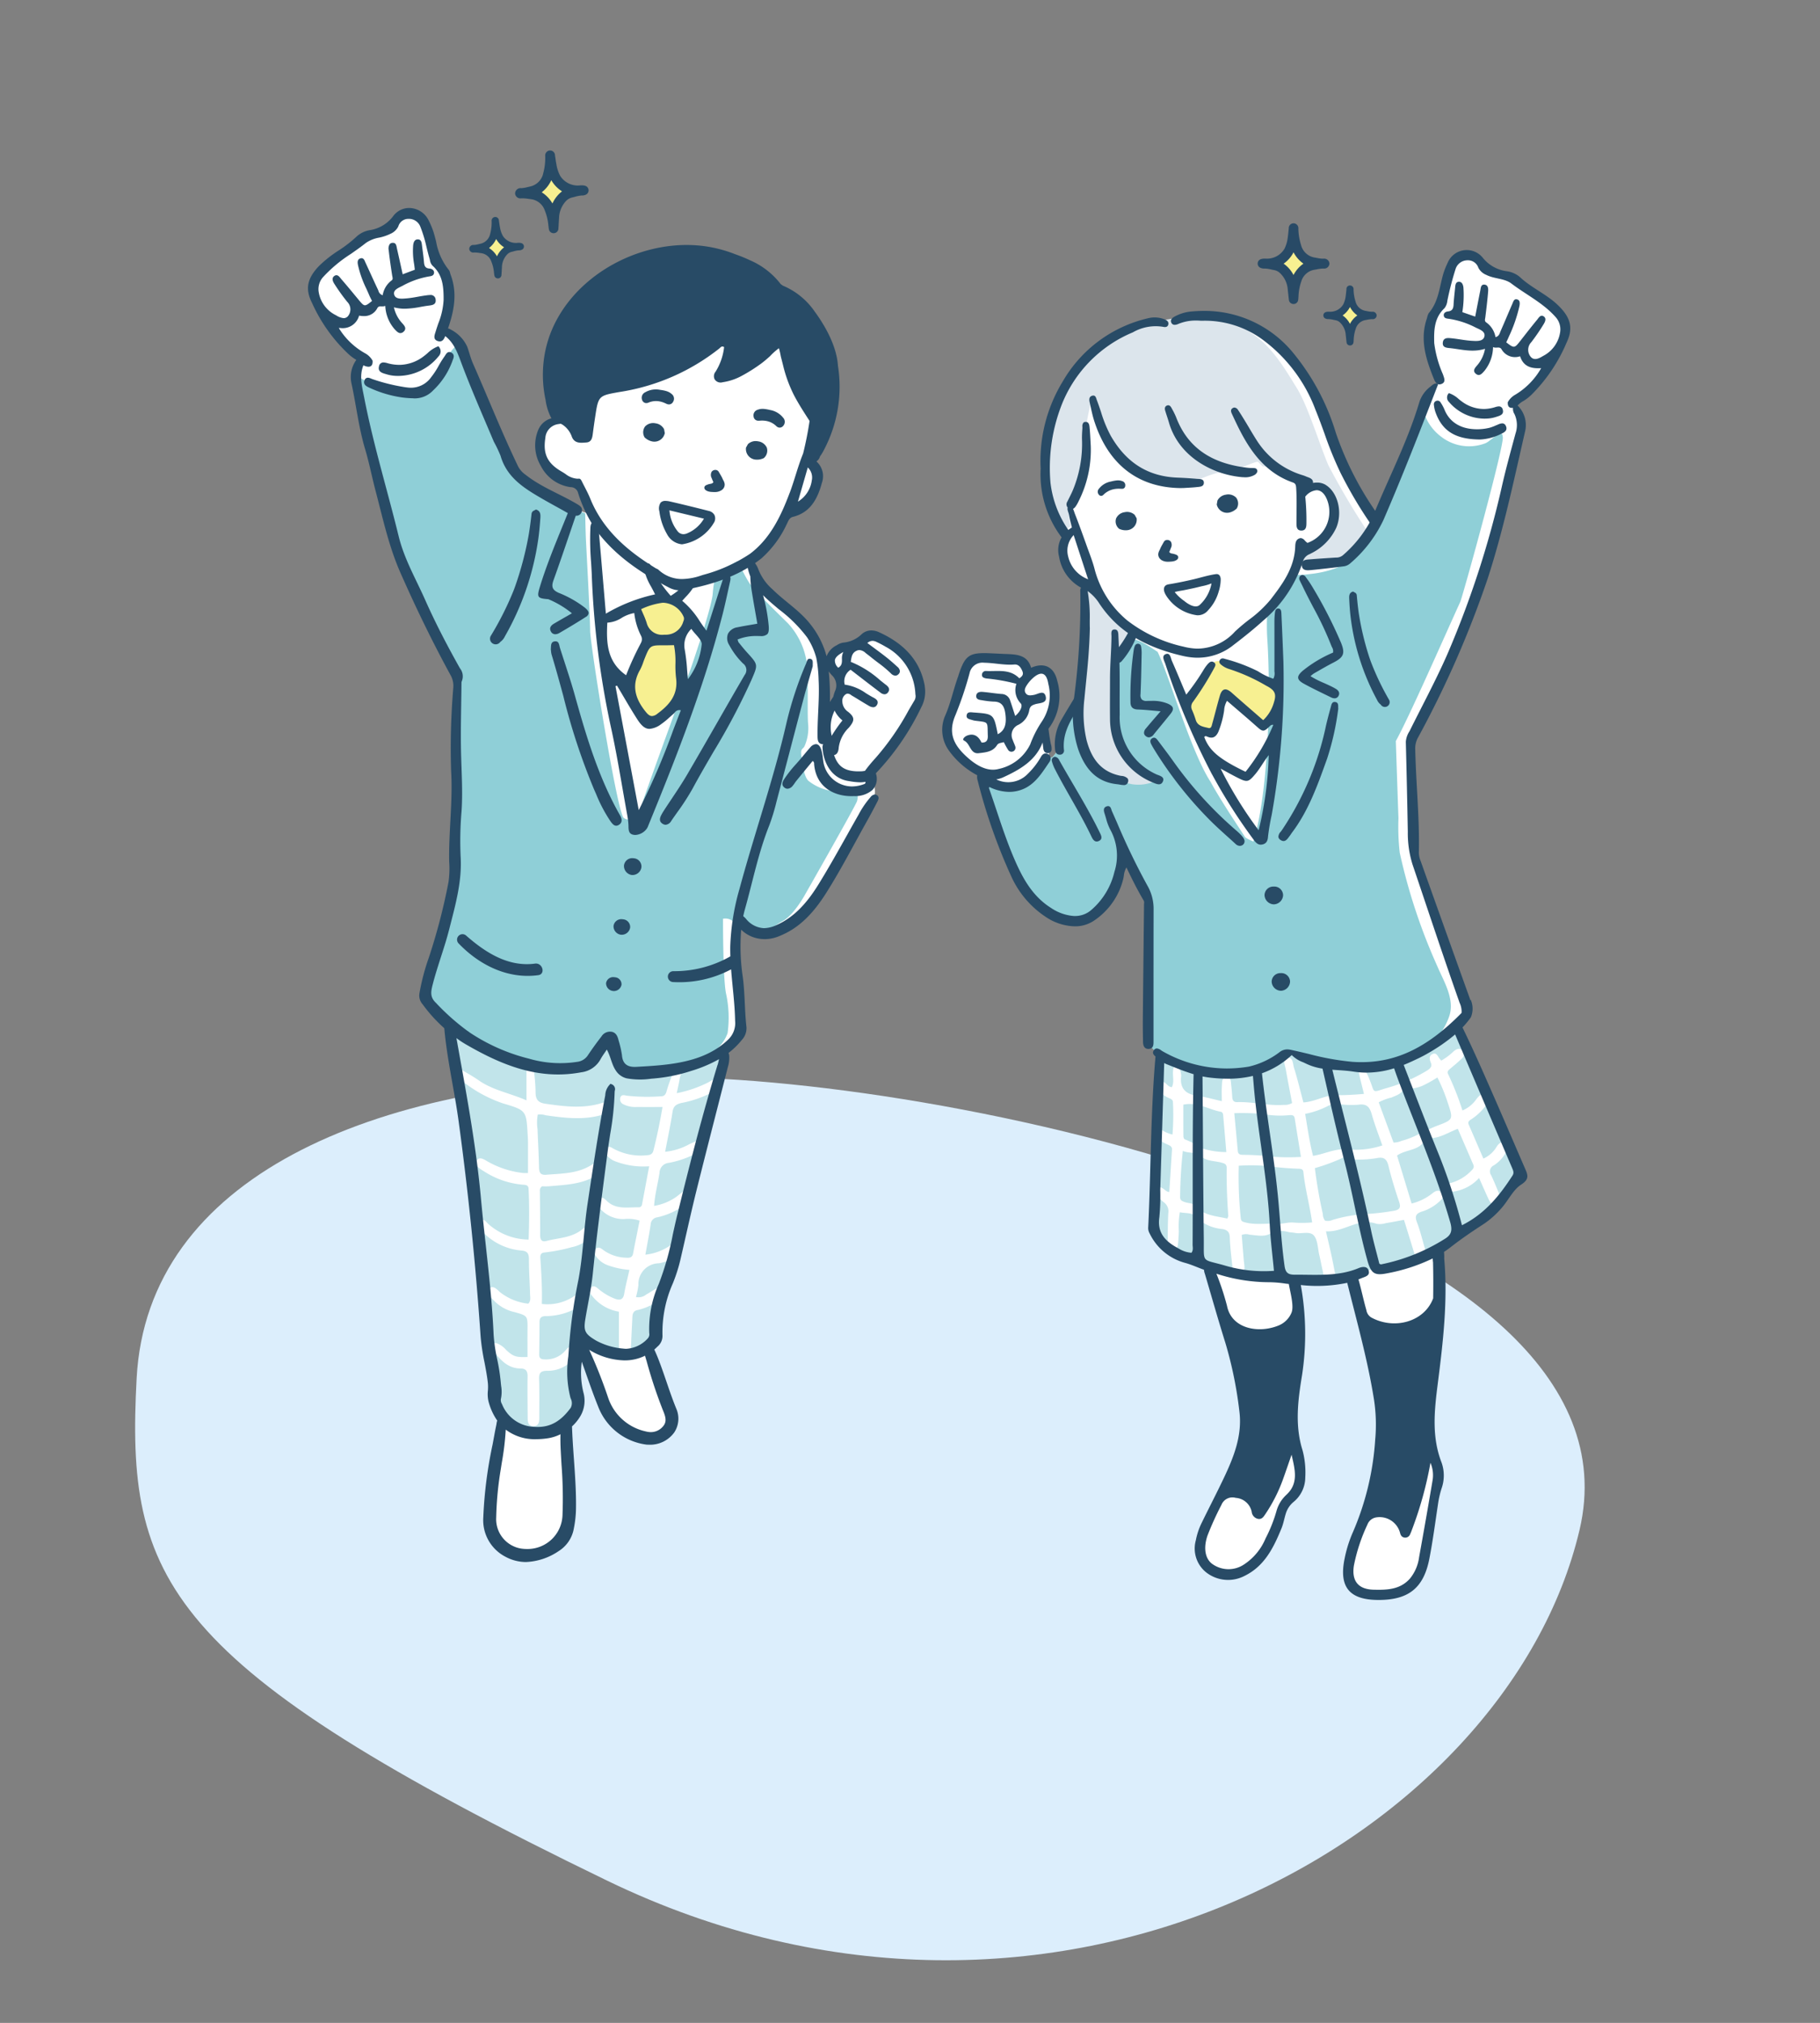<svg xmlns="http://www.w3.org/2000/svg" xmlns:xlink="http://www.w3.org/1999/xlink" width="260" height="289" viewBox="0 0 260 289">
  <rect x="0" y="0" width="260" height="289" fill="#808080" stroke="none"/>
  <defs>
    <clipPath id="clip-path">
      <rect id="長方形_1735" data-name="長方形 1735" width="260" height="289" transform="translate(275 1446.536)" fill="#fff" stroke="#707070" stroke-width="1"/>
    </clipPath>
    <clipPath id="clip-path-2">
      <rect id="長方形_1139" data-name="長方形 1139" width="88.184" height="201.652" fill="none"/>
    </clipPath>
    <clipPath id="clip-path-3">
      <rect id="長方形_1140" data-name="長方形 1140" width="89.725" height="196.675" fill="none"/>
    </clipPath>
  </defs>
  <g id="マスクグループ_1042" data-name="マスクグループ 1042" transform="translate(-275 -1446.536)" clip-path="url(#clip-path)">
    <path id="パス_79" data-name="パス 79" d="M-9681.961-8681.639c4.533-28.357,37.8-38.492,77.395-35.047s140.188,35.445,125.213,78.215-83.379,72.5-143.343,35.215S-9686.493-8653.281-9681.961-8681.639Z" transform="matrix(0.995, -0.105, 0.105, 0.995, 10839.643, 9265.063)" fill="#dceefc"/>
    <g id="グループ_33" data-name="グループ 33" transform="translate(319 1468.036)">
      <g id="グループ_32" data-name="グループ 32" transform="translate(0 0)" clip-path="url(#clip-path-2)">
        <path id="パス_12" data-name="パス 12" d="M17.72,48.96s-2.2.533-2.522,1.279-.354.924-1.846,1.492A12.594,12.594,0,0,0,9.515,53.62a15.05,15.05,0,0,1-2.1,1.613c-1.279.938-3.126,2.146-3.446,3.389s-.817.959,0,2.7a34.869,34.869,0,0,0,2.2,3.872,19.2,19.2,0,0,0,2.557,3.161c1.266,1.406,1.741,1.314,1.741,1.527s-.44.924-.735,2.025-.508.414-.153,2.356S12.144,84.445,13.1,88.246s1.172,6.726,3.339,11.693,4.44,9.288,4.44,9.288l3.2,6.42a9.743,9.743,0,0,1,.213,2.472c-.071,1.279-.249,15.061-.213,16.8s-.213,6.658-.178,7.5-.781,4.808-1.243,7.515-2.7,8.959-2.877,9.953-.142,1.172.32,1.812,2.806,3.487,3.019,4.049.32,2.913.568,4.369,2.806,20.389,3.019,22.271,1.35,16.2,1.741,18.613.817,2.522.923,4.476-.71,2.948,0,4.049a4.914,4.914,0,0,1,.924,2.512c.213,1.182-.5,3.846-.6,5.906s-1.066,7.85-.533,9.484.6,1.918,2.06,2.735a5.191,5.191,0,0,0,4.263.284c1.172-.426,3.8-.426,4.369-3.09a21.52,21.52,0,0,0,.6-6.607c-.142-2.415-1.137-8.489-1.066-8.632s1.6-.924,1.954-2.06.091-1.847-.167-3.2.112-6.863.477-7.126.778.292.98,1.436a20.22,20.22,0,0,0,.877,4.447,32.889,32.889,0,0,0,1.67,4.085,7.935,7.935,0,0,0,3.055,3.268c1.67,1.066,2.771,1.7,3.943,1.242s2.2-.4,2.486-1.867,1.172-.015,0-2.75-3.126-8.383-3.126-8.383l1.314-1.478a8.452,8.452,0,0,1,.035-4.17c.568-2.593,2.948-7.317,3.268-10.727s6.155-24.154,6.221-25.042.031-1.137.315-1.385a6,6,0,0,0,1.789-2.025c.378-.959-.332-9.594-.368-11.262a41.7,41.7,0,0,1,.478-5.042s.055.355,1.688,1.208,2.344,1.527,5.186-.5a16.339,16.339,0,0,0,5.115-5.008c1.279-1.954,7.15-13,7.15-13a4.068,4.068,0,0,0,0-2.167,2.14,2.14,0,0,1,.163-2.415c.644-1.208,2.988-4.049,4.2-5.683s2.557-2.86,2.273-4.982-.391-3.008-1.1-4.146a13.162,13.162,0,0,0-3.759-3.422c-1.1-.6-1.564-1.1-2.546-.562s-.682.823-2.085,1.274-2.08.03-2.7.812-1.507.722-.765,1.584,1.226,1.143,1.375,2.105a4.309,4.309,0,0,1-.172,2.546,15.816,15.816,0,0,1-1.156,1.874,25.784,25.784,0,0,0-1.058,2.734l.248-5.37a26.443,26.443,0,0,0-.481-5.211,6.033,6.033,0,0,0-1.7-3.078c-1.143-1.175-4.5-3.905-5.729-5.157s-1.63-1.572-2.011-2.615-.7-2.386-.7-2.386A38.345,38.345,0,0,0,69.64,95.2c.882-1.083,1.484-2.867,2.005-3.368s.922-.3,1.825-.943a5.733,5.733,0,0,0,1.765-1.968,4.161,4.161,0,0,0,.4-2.523,4.045,4.045,0,0,0-.9-1.985c-.3-.381.08-1.765.06-1.825s.321-4.07.321-4.07-3.288-6.978-3.75-8.682-.622-2.426-.622-2.426a14.87,14.87,0,0,0-3.288,1.5,29.732,29.732,0,0,1-3.108,2.426A6.889,6.889,0,0,1,62,72.118l1.1-5.233a45.869,45.869,0,0,0-4.732,2.406,34.127,34.127,0,0,1-8.02,3.729,44.463,44.463,0,0,1-5.073,1.242c-.782.081-3.388,1.144-3.248,2.608s.8,3.055.26,3.522-.942.087-1.7-.916-1.444-1.083-1.845-.922A4.487,4.487,0,0,0,37,79.517a3.1,3.1,0,0,0-.9,1.9,5.518,5.518,0,0,0,.353,2.266c.308.982.689,2.486,1.712,3.168a3.882,3.882,0,0,0,2.065.862c.9.16,1.323-.4,1.664.481s.581,1.782.9,2.4.461.92.4.927.241.648.241.648l-2.506-.862s-5.895-2.567-7.238-3.91-1.564-1.2-1.885-2.446-3.509-7.8-4.211-9.725a69.688,69.688,0,0,0-3.108-7.619c-.682-1.023-.719-1.127-1.444-1.484s-1.415-.02-.868-1.063a10.439,10.439,0,0,0,.668-5.654,9.7,9.7,0,0,0-.9-2.627c-.7-1.363-.962-1.023-1.023-2.306a9.919,9.919,0,0,0-1.744-4.532c-.822-1.023-1.452-.982-1.452-.982" transform="translate(-2.891 -40.115)" fill="#fff"/>
        <path id="パス_13" data-name="パス 13" d="M110.685,689.686c0,.24,2.065,13.169,2.827,16.832s1.233,12.984,1.777,18.242,1.741,15.2,1.886,17.118-.435.87.145,2.5.1,1.574,1.648,2.745,3.212,1.208,5.134,1.027,4.088-.907,4.71-2.466,1.02-.725.476-2.792.256-7.906.256-7.906.287-.181,1.448.472a8.814,8.814,0,0,0,4.062,1.414c1.342-.036,2.937.036,3.808-.943s1.305.363,1.414-2.067,1.378-6.347,2.176-8.849,1.559-3.736,1.7-6.891,4.678-17.7,5.259-20.019a31.188,31.188,0,0,0,.756-4.424,9.518,9.518,0,0,1-3.548,1.885,30.658,30.658,0,0,1-6.238,1.16c-2.539.29-3.047.725-4.1.073s-1.233-.58-1.414-2.067.181-3.228-.871-2.575-1.922,2.394-3.3,3.336-1.269,1.088-3.554,1.124a20.919,20.919,0,0,1-6.891-1.487c-1.7-.653-6.31-2.684-7.29-3.518s-2.283-1.926-2.283-1.926" transform="translate(-90.688 -565.085)" fill="#c1e4ea"/>
        <path id="パス_14" data-name="パス 14" d="M130.406,749.55a24.237,24.237,0,0,0,3.827-.75,4.947,4.947,0,0,0,2.536-1.338c.38-.366.609-.813.189-1.272-.374-.41-.828-.274-1.2.036-1.492,1.245-3.393,1.227-5.137,1.687-.7.184-.9-.2-.9-.86.011-2.087-.023-4.175-.038-6.262a.7.7,0,0,1,.322-.692,9.611,9.611,0,0,0,.98,0c2.328-.215,4.695-.259,6.781-1.55.522-.323,1.146-.619.743-1.358-.359-.659-.963-.45-1.458-.138-1.99,1.253-4.246,1.216-6.463,1.4-.8.066-1.015-.291-1.029-1.038-.033-1.825-.15-3.649-.21-5.474a6.243,6.243,0,0,1,.033-2.084,2.534,2.534,0,0,1,1.127.1c2.843.4,5.687.755,8.5-.2.518-.176,1.039-.429.819-1.1-.21-.64-.769-.622-1.306-.453-2.68.843-5.362.484-8.061.1-1.079-.155-1.406-.671-1.395-1.7a25.245,25.245,0,0,0-.257-3.115c-.04-.352-.1-.836-.591-.8s-.446.515-.448.879c-.007,1.336,0,2.673,0,4.259-2.361-1.048-4.769-1.433-6.79-2.84-.7-.488-1.445-.918-2.184-1.349a.6.6,0,0,0-.815.086c-.242.285-.11.57.081.811a2.923,2.923,0,0,0,.556.546,19.023,19.023,0,0,0,5.841,3.191c3.3.969,3.281,1.04,3.477,4.467.019.335.045.67.046,1.005.005,1.476,0,2.952,0,4.462-.281,0-.463.007-.644,0a13.187,13.187,0,0,1-5.452-1.845c-.4-.207-.884-.456-1.2.031-.338.52.055.907.46,1.211.237.178.5.322.75.483a12.056,12.056,0,0,0,5.239,1.777c.388.045.9-.019.929.569.123,2.408.1,4.815.011,7.282a8.787,8.787,0,0,1-5.714-2.191c-.361-.292-.714-1-1.271-.385-.462.508.038.976.352,1.367a5.371,5.371,0,0,0,.962.924,8.587,8.587,0,0,0,4.6,1.846c.863.057,1.119.407,1.116,1.254-.007,1.675.12,3.35.161,5.027.01.423.138.892-.25,1.312a7.872,7.872,0,0,1-4.051-1.646c-.427-.385-1.025-1.11-1.6-.431-.556.658.271,1.1.656,1.552a5.853,5.853,0,0,0,3.055,1.739c1.854.52,1.841.54,1.823,2.459-.012,1.32,0,2.64,0,3.945-1.658.064-2.048-.08-3.024-.98a3.445,3.445,0,0,0-1.24-.929.652.652,0,0,0-.808.174c-.181.257-.066.493.1.714,1.024,1.363,2.091,2.656,4.012,2.67.76.006.983.414.97,1.15-.035,1.938,0,3.876.012,5.815,0,.626.043,1.3.881,1.26.754-.032.779-.674.779-1.253,0-1.826.029-3.654-.027-5.479-.026-.853.215-1.155,1.117-1.171a4.761,4.761,0,0,0,3.9-1.828c.351-.462.617-1.038.018-1.479-.557-.409-.948.018-1.3.443a3.629,3.629,0,0,1-2.983,1.237c-.514,0-.748-.2-.739-.726.027-1.528.046-3.056.046-4.583,0-.68.314-.892.966-.873a9.3,9.3,0,0,0,3.68-.82,4.447,4.447,0,0,0,1.6-1,.841.841,0,0,0,.173-1.2c-.311-.386-.728-.3-1.112-.078-.193.111-.361.268-.558.371a6.825,6.825,0,0,1-4.417.986c.069-2.259-.077-4.41-.212-6.561-.03-.476.1-.776.662-.791" transform="translate(-96.556 -592.12)" fill="#fff"/>
        <path id="パス_15" data-name="パス 15" d="M241.066,727.763c-.409-.668-.967-.251-1.455.033a17.483,17.483,0,0,1-4.545,1.563c.167-.808.315-1.41.41-2.021.081-.518.52-1.285-.139-1.49-.77-.24-.8.7-1.021,1.192a19.068,19.068,0,0,0-.721,2.114c-.123.407-.339.663-.779.651a27.066,27.066,0,0,1-4.9-.089c-.376-.079-.768-.2-.92.306a.786.786,0,0,0,.453.928,3.776,3.776,0,0,0,1.951.378c1.171.018,2.342.005,3.634.005-.384,2.243-.8,4.241-1.3,6.221-.143.555-.512.653-1,.677a8.191,8.191,0,0,1-4.834-1.015c-.3-.183-.621-.324-.909-.007-.317.349-.142.7.079,1.015a2.84,2.84,0,0,0,1.257.887,11.188,11.188,0,0,0,4.8.691c-.356,1.9-.688,3.689-1.025,5.472a.454.454,0,0,1-.476.391c-1.574-.027-3.234.362-4.558-.92-.328-.317-.7-.685-1.151-.282-.477.43-.155.91.124,1.3a4.37,4.37,0,0,0,3.54,1.579,5.3,5.3,0,0,1,2.182.225c-.314,1.572-.639,3.135-.934,4.7-.1.539-.446.63-.893.6a5.813,5.813,0,0,1-3.343-1.084c-.328-.253-.7-.56-1.081-.169s-.157.837.132,1.205a3.551,3.551,0,0,0,1.623,1.139,11.527,11.527,0,0,0,3.037.646c-.266,1.2-.558,2.3-.748,3.426-.141.838-.593.936-1.268.717a8.241,8.241,0,0,1-2.221-1.269c-.37-.265-.772-.81-1.248-.339-.5.5-.02.958.3,1.354a6.139,6.139,0,0,0,3.687,2.084c0,1.6,0,3.123,0,4.644,0,.624.068,1.3.861,1.318.814.02.853-.649.877-1.28.048-1.3.129-2.6.184-3.908.023-.538.174-.923.793-1.019a8.659,8.659,0,0,0,3.3-1.585c.47-.3,1.044-.655.678-1.32s-.956-.382-1.459-.1c-.455.253-.884.553-1.341.8a1.733,1.733,0,0,1-1.462.356,10.494,10.494,0,0,0,.354-1.712,2.958,2.958,0,0,1,2.916-3.108,5.2,5.2,0,0,0,2.769-1.369c.395-.362.631-.806.262-1.274-.38-.483-.866-.33-1.279.011a7.726,7.726,0,0,1-3.676,1.4c.275-1.542.55-2.922.756-4.313a1.077,1.077,0,0,1,.962-1.025,10.482,10.482,0,0,0,4.96-2.657c.353-.335.619-.711.3-1.167-.357-.511-.84-.386-1.275-.081s-.831.629-1.242.951a7.668,7.668,0,0,1-3.212,1.321c.109-1.672.543-3.171.771-4.7a1.467,1.467,0,0,1,1.372-1.451,13.975,13.975,0,0,0,4.47-1.684c.426-.234.769-.526.559-1.058s-.671-.54-1.126-.364a13.237,13.237,0,0,0-1.316.605,8.924,8.924,0,0,1-3.153.921c.374-1.978.769-3.827,1.056-5.693.124-.809.5-1.093,1.26-1.275a15.763,15.763,0,0,0,4.612-1.635c.5-.3,1.167-.654.725-1.377" transform="translate(-182.388 -594.682)" fill="#fff"/>
        <path id="パス_16" data-name="パス 16" d="M254.093,354.324l1.853,4.785-2.873,7.079s1.424,4.263,2.294,4.564a1.651,1.651,0,0,0,2.1-.332c.9-.751,2.361-1.638,2.886-2.779a8.123,8.123,0,0,0,.507-2.875l-.507-4.753a3.683,3.683,0,0,1,.257-1.893c.408-.752,1.318-2.254,1.318-2.254a12.665,12.665,0,0,1-1.575-1.543c-.561-.712-.8-1.186-2.064-1.186a10.015,10.015,0,0,0-3.355.924,4.952,4.952,0,0,1-.846.263" transform="translate(-207.352 -289.339)" fill="#f7f091"/>
        <path id="パス_17" data-name="パス 17" d="M109.5,217.155a5.338,5.338,0,0,1-.748.038,5.123,5.123,0,0,1-.791-.081,9.606,9.606,0,0,1-.955-.147c-.3.034-.577.062-.8.089a7.177,7.177,0,0,1-3.688-1.519c-.588-.618-.768-2.085-.961-3.387s.194-1.051.426-1.532a6.4,6.4,0,0,0,.51-3.288c-.129-1.715.08-6.544-.223-8.874a10.482,10.482,0,0,0-2.651-5.4c-.872-.869-4.891-4.737-5.618-5.922s-1.55-2.97-1.55-2.97l-3.1,1.613a21.487,21.487,0,0,0-.484,3.137c-.233,2.246-3.169,10.718-3.169,10.718s-6.469,17.671-6.953,19.323-1.647,2.6-2.585,1.9-4.8-24.8-4.8-26.786-.567-12.1-.615-13.306-.089-3.411-.089-3.411-6.829-2.853-7.56-3.554-3.143-1.8-3.555-2.947-7.095-17.678-7.095-17.678a9.57,9.57,0,0,0-1.647,2,27.732,27.732,0,0,1-2.276,3.79,5.083,5.083,0,0,1-3.189,1.266,14.422,14.422,0,0,1-4.278-.851c-.929-.551-3.139-1.681-3.139-1.681a10.359,10.359,0,0,0,.291,2.733c.388,2.153,4.988,20.825,5.134,21.125s9,18.912,9,18.912-.145,21.9,0,23.5-.4,4.974-.5,7.027-3.8,12.437-4.138,13.589-.581,1.552-.048,2.618,2.518,2.738,4.117,4.19A28.808,28.808,0,0,0,60.1,255.7a23.661,23.661,0,0,0,7.216.951c.342,0,.616,0,.842-.005a3.347,3.347,0,0,0,3.454-1.386c.519-.712,1.012-1.438,1.454-2.192a.57.57,0,0,1,.938-.434,4.548,4.548,0,0,1,1.2,2.59,5.655,5.655,0,0,0,.672,2.06c2.016.309,6-.317,8.535-.983,2.857-.751,2.325-1.051,3.81-1.608a5.462,5.462,0,0,0,2.777-3.1,16.031,16.031,0,0,0-.242-5.73c-.436-2.376-.412-10.6-.412-10.6a1.68,1.68,0,0,1,1.611.552,5.548,5.548,0,0,0,2.821,1.737c1.308.273,2.47-1.074,4.117-1.975s3.245-3.9,3.245-3.9,7.022-12.315,7.351-13.216a2.416,2.416,0,0,0,.011-1.3" transform="translate(-31.056 -125.504)" fill="#8fcfd7"/>
        <path id="パス_18" data-name="パス 18" d="M118.024,621.074c2.955,3.093,7.04,5.131,11.379,4.54,1.088-.148.623-1.8-.455-1.651-3.828.515-7.081-1.583-9.825-3.987a.778.778,0,0,0-1.1,1.1" transform="translate(-96.513 -507.797)" fill="#284b66"/>
        <path id="パス_19" data-name="パス 19" d="M250.973,562.029a1.294,1.294,0,0,0,1.354-1.1,1.178,1.178,0,0,0-1.074-1.289l-.072-.008a1.188,1.188,0,0,0-1.345,1.035,1.3,1.3,0,0,0,1.115,1.361Z" transform="translate(-204.695 -458.521)" fill="#284b66"/>
        <path id="パス_20" data-name="パス 20" d="M243.944,609.093a1.1,1.1,0,0,0-1.025-1.193l-.068-.007a1.117,1.117,0,0,0-1.277.953,1.216,1.216,0,0,0,1.064,1.26l.021,0a1.215,1.215,0,0,0,1.285-1.014" transform="translate(-197.925 -498.064)" fill="#284b66"/>
        <path id="パス_21" data-name="パス 21" d="M236.669,655.73l.02,0a1.109,1.109,0,0,0,1.192-.9,1,1,0,0,0-.958-1.064l-.064-.007a1.022,1.022,0,0,0-1.185.842,1.106,1.106,0,0,0,.994,1.123" transform="translate(-193.093 -535.649)" fill="#284b66"/>
        <path id="パス_22" data-name="パス 22" d="M223.308,301.19a124.316,124.316,0,0,0,2.662,21.52c.672,3.011,1.211,6.1,1.732,9.092.223,1.279.453,2.6.691,3.9a10.445,10.445,0,0,1,.154,1.257c.005.088.007.178.009.268.013.549.025,1.068.676,1.205a1.536,1.536,0,0,0,.316.033,2.175,2.175,0,0,0,1.51-.755,1.769,1.769,0,0,0,.328-.585c3.916-9.563,7.963-19.776,10.636-30.261.276-1.084.52-2.2.755-3.271q.133-.606.267-1.211c.1-.432.217-.97-.329-1.13a.672.672,0,0,0-.188-.03c-.3,0-.378.3-.452.6-.018.073-.036.144-.057.208-.556,1.709-1.1,3.432-1.685,5.255l-.638,2-.048-.064c-.311-.418-.6-.834-.874-1.237a12.352,12.352,0,0,0-2.509-2.943l-.034-.027.029-.033c.148-.167.3-.328.441-.485a8.579,8.579,0,0,0,1.2-1.511l.028-.048c.191-.332.372-.646.006-.921a.532.532,0,0,0-.324-.12,1.052,1.052,0,0,0-.647.369c-.165.158-.327.321-.489.484a8.379,8.379,0,0,1-1.858,1.535l-.029.016-.022-.025a18.245,18.245,0,0,1-2.633-3.906c-.024-.049-.048-.1-.072-.153-.124-.271-.251-.55-.532-.55a.633.633,0,0,0-.235.052c-.44.178-.35.584-.263.977l.019.087a8.441,8.441,0,0,0,.936,2.206c.182.338.371.688.547,1.061l.023.049-.053.009a23.737,23.737,0,0,0-6.923,2.712l-.055.028L225.1,304.2c-.175-2.064-.347-4.082-.52-6.1q-.152-1.775-.314-3.549c-.038-.419-.11-.8-.573-.8-.364,0-.541.243-.576.787a40.423,40.423,0,0,0,.1,5.025c.033.543.066,1.086.092,1.629M236.017,320.7c-.36.924-.713,1.849-1.066,2.773a100.274,100.274,0,0,1-4.875,11.34l-.055.1-3.322-17.7.217-.084.018.03q.438.731.869,1.467c.647,1.1,1.316,2.233,2.015,3.323.611.954,1.132,1.36,1.742,1.36a3.183,3.183,0,0,0,1.667-.677,10.377,10.377,0,0,0,1.167-.95c.2-.176.4-.357.6-.527a1.429,1.429,0,0,0,.163-.17.8.8,0,0,1,.651-.36,1.092,1.092,0,0,1,.173.015l.05.008Zm-5.828-5.786a7.518,7.518,0,0,0,.482-1.135c.068-.188.136-.376.211-.561.662-1.636.747-1.846,2.257-1.846.171,0,.36,0,.578,0h.135c.21,0,.425-.005.671-.011l.5-.011h.034l.007.033a12.371,12.371,0,0,1,.2,2.68,14.621,14.621,0,0,0,.088,1.971c.339,2.506-1.092,3.945-2.689,5.127a1.3,1.3,0,0,1-.743.317c-.278,0-.53-.161-.843-.539-1.739-2.1-2.022-4.019-.892-6.027m7.31-5.853.034-.043.031.045a8.909,8.909,0,0,0,.608.741c.463.525.9,1.022.841,1.467a9.725,9.725,0,0,1-1.9,4.86l-.063.08-.01-.1c-.042-.421-.076-.851-.109-1.267a24.993,24.993,0,0,0-.343-2.9,3.25,3.25,0,0,1,.915-2.88m-7.105-2.87a10.249,10.249,0,0,1,2.854-.873,1.84,1.84,0,0,1,.314-.026,3.335,3.335,0,0,1,2.9,2.075.824.824,0,0,1-.066.571,2.588,2.588,0,0,1-2.518,1.92q-.12,0-.237,0a2.27,2.27,0,0,1-2.488-1.7,11.386,11.386,0,0,0-.494-1.259c-.092-.211-.188-.431-.284-.664l-.014-.035Zm-4.857,1.979,0-.038h.038a4.266,4.266,0,0,0,2.008-.68,5.217,5.217,0,0,1,1.763-.684l.041-.006,0,.041a9.559,9.559,0,0,0,.962,3.205,1.062,1.062,0,0,1-.015,1.022l-.121.24a41.518,41.518,0,0,0-1.977,4.327l-.019.05-.044-.031c-2.695-1.907-2.789-4.611-2.644-7.446" transform="translate(-182.773 -240.679)" fill="#284b66"/>
        <path id="パス_23" data-name="パス 23" d="M201.3,414.511a.737.737,0,0,0,.378-.121c.473-.287.533-.747.179-1.369-3.03-5.319-4.777-11.122-6.445-17.1-.445-1.6-.967-3.2-1.471-4.752-.222-.685-.445-1.369-.662-2.055-.025-.081-.046-.17-.066-.259-.081-.356-.158-.692-.567-.692a.843.843,0,0,0-.086,0c-.535.054-.555.456-.577.882,0,.088-.009.175-.018.247.013.087.022.175.032.262a2.877,2.877,0,0,0,.091.533c.594,1.952,1.141,3.955,1.668,5.891a90.852,90.852,0,0,0,4.42,13.412q.143.318.283.637a20.935,20.935,0,0,0,2.04,3.854c.237.328.477.623.8.623" transform="translate(-157.28 -318.039)" fill="#284b66"/>
        <path id="パス_24" data-name="パス 24" d="M45.392,163.2a1.6,1.6,0,0,0-.415-.136.5.5,0,0,0-.553.36c-.262.641.353.914.72,1.077a16.562,16.562,0,0,0,4.707,1.389h0a14.186,14.186,0,0,0,1.534.11.809.809,0,0,0,.08.013,3.6,3.6,0,0,0,2.739-1.121,10.8,10.8,0,0,0,2.784-4.255L57,160.6c.136-.324.34-.814-.126-1.1a.714.714,0,0,0-.279-.105c-.33-.042-.509.246-.652.477-.037.061-.074.12-.113.172A13.939,13.939,0,0,0,55,161.374a11.086,11.086,0,0,1-1.051,1.6,3.526,3.526,0,0,1-3.256,1.5q-.2-.02-.39-.045a26.753,26.753,0,0,1-4.713-1.153c-.063-.02-.132-.05-.2-.08" transform="translate(-36.346 -130.599)" fill="#284b66"/>
        <path id="パス_25" data-name="パス 25" d="M145.366,302.858a1.963,1.963,0,0,0,.638-.77,39.119,39.119,0,0,0,4.738-13.652c.161-1.052.256-2.117.33-3.18.036-.514.076-1.1-.616-1.3a1.032,1.032,0,0,0-.225.122.578.578,0,0,0-.415.509c-.109.992-.236,1.981-.4,2.965a47.057,47.057,0,0,1-1.957,7.425c-.076.207-.152.414-.232.619a44.271,44.271,0,0,1-3.23,6.405.806.806,0,0,0,1.367.853" transform="translate(-117.884 -232.66)" fill="#284b66"/>
        <path id="パス_26" data-name="パス 26" d="M57.089,158.8a5.277,5.277,0,0,0,1.553.219h0l.171,0a7.471,7.471,0,0,0,5.649-2.784,1,1,0,0,0,.014-1.42l-.026-.031-.039.012a4.356,4.356,0,0,0-1.5.962c-.175.151-.356.307-.543.444a5.829,5.829,0,0,1-3.377,1.239l-.142,0a6.115,6.115,0,0,1-1.43-.176c-.064-.015-.13-.033-.209-.055a2.366,2.366,0,0,0-.6-.114h-.025a.622.622,0,0,0-.614.534c-.216.787.427.971.957,1.122l.165.048" transform="translate(-45.821 -126.815)" fill="#284b66"/>
        <path id="パス_27" data-name="パス 27" d="M81.3,129.373a.541.541,0,0,0-.328-.123.937.937,0,0,0-.629.4,13.118,13.118,0,0,0-1.683,2.47q-.837,1.468-1.66,2.945c-1.31,2.339-2.665,4.756-4.1,7.071-1.837,2.968-3.678,4.748-5.97,5.771a4.4,4.4,0,0,1-1.784.444,3.479,3.479,0,0,1-2.58-1.341l-.025-.027a2.636,2.636,0,0,0-.365-.342c.072-.337.152-.673.246-1.006,1.122-3.991,1.921-8.083,3.469-11.955a29.794,29.794,0,0,0,1.048-3.443c1.289-4.862,2.549-9.732,3.836-14.594.432-1.63.914-3.247,1.331-4.719-.019-.51.115-.962-.362-1.055-.436-.085-.462.375-.579.652a51.312,51.312,0,0,0-2.808,8.5c-1.835,8.044-4.589,15.824-6.732,23.78a33.253,33.253,0,0,0-1.3,8.126c-.008.486,0,.97.014,1.454l-.006,0a16.156,16.156,0,0,1-8.184,2.115.778.778,0,0,0,0,1.554,15.8,15.8,0,0,0,8.294-1.815c.187,2.456.53,4.9.573,7.371a3.223,3.223,0,0,1-.947,2.617c-3.482,3.4-8.592,3.69-13.182,3.942-1.175.064-1.937-.35-2.037-1.675a13.731,13.731,0,0,0-.471-2.067c-.131-.553-.318-1.092-.93-1.257a1.435,1.435,0,0,0-1.531.664q-1.013,1.3-1.932,2.674a2.1,2.1,0,0,1-1.526.944A15.846,15.846,0,0,1,31.591,167a27.042,27.042,0,0,1-8.46-3.723,3.815,3.815,0,0,0-.379-.27,32.482,32.482,0,0,1-4.475-3.985c-.881-.832-.727-1.611-.444-2.7.227-.878.489-1.746.761-2.611.544-1.729,1.133-3.446,1.579-5.2.871-3.428,1.858-6.834,1.629-10.438a49.652,49.652,0,0,1,.134-6.425c.174-2.634.018-5.253-.058-7.882-.1-3.47.02-6.947.048-10.42a.67.67,0,0,1,.05-.286,1.828,1.828,0,0,0-.267-1.834c-1.8-3.2-3.5-6.457-4.985-9.806-1.325-2.983-2.977-5.812-3.77-9.055-1.618-6.616-3.63-13.133-4.929-19.832-.3-1.555-.735-3.064-.107-4.6a1.669,1.669,0,0,0,.718.212.629.629,0,0,0,.294-.066c.231-.121.328-.382.294-.807A2.7,2.7,0,0,0,8.13,66.206a10.2,10.2,0,0,1-3.731-3.6c.07,0,.139,0,.207,0A2.42,2.42,0,0,0,7.3,60.84a3.67,3.67,0,0,0,.673.067,2.093,2.093,0,0,0,1.941-1.154.475.475,0,0,1,.483-.236l.117,0,.126,0a.968.968,0,0,0,.4-.07,5.423,5.423,0,0,0,1.332,3.331l.045.047c.225.24.479.511.785.511a.679.679,0,0,0,.46-.21.616.616,0,0,0,.229-.429c.012-.288-.227-.546-.457-.8a4.848,4.848,0,0,1-1.16-2.243,5.855,5.855,0,0,0,1.544.2,13.08,13.08,0,0,0,2.277-.264c.326-.058.663-.117,1-.163l.15-.019c.5-.062,1.076-.133.991-.838a.7.7,0,0,0-.8-.673,3.9,3.9,0,0,0-.509.046l-.075.01c-.387.05-.778.12-1.158.187-.535.1-1.088.193-1.638.238l-.072.006c-.181.015-.387.032-.587.032-.614,0-.954-.17-1.072-.535-.2-.621.406-.919.94-1.182.086-.042.17-.083.248-.125a12.126,12.126,0,0,1,3.725-1.324l.066-.01c.307-.048.654-.1.7-.492a.5.5,0,0,0-.11-.389.774.774,0,0,0-.543-.243c-.6-.044-.742-.376-.786-.936-.042-.543-.114-1.091-.184-1.623-.034-.259-.068-.518-.1-.778-.043-.361-.1-.81-.558-.832h-.036c-.38,0-.6.277-.664.846a10.631,10.631,0,0,0,.137,2.683c.036.266.072.535.1.808l-1.733.651-.236-1.067c-.194-.88-.38-1.722-.573-2.563-.012-.051-.022-.1-.033-.165-.061-.329-.13-.7-.543-.7a.721.721,0,0,0-.072,0,.572.572,0,0,0-.406.2,1.178,1.178,0,0,0-.136.846c.133,1.22.311,2.418.5,3.64.007.05.018.1.028.148.047.228.085.408-.143.563a3.269,3.269,0,0,0-1.242,2.09.89.89,0,0,1-.614-.651c-.025-.06-.049-.12-.076-.176-.329-.694-.654-1.4-.968-2.092l-.01-.021c-.259-.568-.518-1.135-.783-1.7-.019-.04-.038-.084-.056-.129-.1-.246-.222-.524-.516-.524a.589.589,0,0,0-.187.034c-.468.158-.375.66-.319.959a15.128,15.128,0,0,0,1.211,3.4c.137.306.275.612.406.92.084.2.181.388.276.574q.056.111.111.221c-.513.42-.781.617-1.008.617s-.44-.218-.852-.716l-.439-.531c-.667-.808-1.356-1.644-2.057-2.447-.038-.043-.077-.092-.119-.146-.166-.212-.355-.453-.611-.453a.535.535,0,0,0-.325.128c-.466.361-.077.947.089,1.2A28.15,28.15,0,0,0,5.6,58.866a1.518,1.518,0,0,1,.173,1.964A.8.8,0,0,1,5.1,61.2a2.362,2.362,0,0,1-1.076-.4,4.482,4.482,0,0,1-2.485-3.27,2.566,2.566,0,0,1,.62-2.2,20.073,20.073,0,0,1,3.967-3.308c.713-.5,1.451-1.011,2.141-1.565a4.74,4.74,0,0,1,1.9-.761,6.725,6.725,0,0,0,1.614-.547A2.222,2.222,0,0,0,12.9,48.1a1.494,1.494,0,0,1,1.4-1.084h.065a1.747,1.747,0,0,1,1.713,1.193,19.089,19.089,0,0,1,.848,2.818c.131.531.265,1.081.425,1.614.026.087.048.177.069.268a1.448,1.448,0,0,0,.377.806c1.469,1.3,1.583,3.051,1.576,4.882a10.488,10.488,0,0,1-.747,3.329c-.126.367-.256.748-.369,1.126-.015.051-.032.1-.054.17-.154.476-.329,1.015.311,1.245a.924.924,0,0,0,.309.059c.424,0,.627-.371.783-.763l.049.04c1.305,1.047,1.772,2.529,2.343,4.045,1.4,3.71,3.006,7.339,4.545,10.993a19.185,19.185,0,0,1,.96,2.011c.905,3.156,3.425,4.682,5.992,6.17,1.1.636,2.216,1.233,3.319,1.858.1.058.2.117.306.173-.008.019-.018.038-.026.057q-.377.938-.76,1.874c-1.143,2.806-2.326,5.707-3.225,8.655-.212.7-.3,1.117-.139,1.348s.585.306,1.365.365a13.614,13.614,0,0,1,3.322,1.978l.046.038-.84.482c-.6.341-1.156.663-1.714.99-.52.306-.678.671-.468,1.086a.7.7,0,0,0,.643.434,1.238,1.238,0,0,0,.6-.187c1.455-.844,2.651-1.57,3.766-2.287a.73.73,0,0,0,.4-.527c.018-.3-.3-.6-.533-.792a15.386,15.386,0,0,0-3.715-2.111c-.92-.4-1.115-.855-.771-1.811.793-2.2,1.557-4.453,2.3-6.631q.44-1.3.882-2.59a.771.771,0,0,0,.841-.55c.177-.55-.16-.815-.6-1.078-2.443-1.464-5.161-2.434-7.422-4.23a3.337,3.337,0,0,1-1.041-1.154c-2.322-4.818-4.289-9.8-6.445-14.688-.341-.775-.545-1.61-.827-2.412a5.146,5.146,0,0,0-2.367-2.48A.991.991,0,0,0,20,62.676c.806-2.329,1.41-4.967.371-7.687a2.321,2.321,0,0,1-.071-.238,1.068,1.068,0,0,0-.2-.457,8.91,8.91,0,0,1-1.8-4.041c-.112-.438-.227-.892-.363-1.333a11.239,11.239,0,0,0-.687-1.653,3.136,3.136,0,0,0-2.792-1.806,2.829,2.829,0,0,0-2.293,1.172A5.142,5.142,0,0,1,8.9,48.617,3.734,3.734,0,0,0,7,49.491a18.051,18.051,0,0,1-2.621,2.041,17.364,17.364,0,0,0-2.8,2.211C-.134,55.526-.426,57.052.57,59.012a22.867,22.867,0,0,0,5.2,7.311,6.805,6.805,0,0,0,1.133.839A4.2,4.2,0,0,0,6.2,70.476c.689,3.138,1.036,6.348,1.959,9.434.587,1.962.97,3.974,1.491,5.948,1.042,3.949,1.895,7.958,3.558,11.724,2.2,4.992,4.577,9.9,7.194,14.688a3.117,3.117,0,0,1,.352,1.766,102.708,102.708,0,0,0-.309,11.872c.259,4.319-.359,8.628-.275,12.949a13.69,13.69,0,0,1-.1,2.916A85.357,85.357,0,0,1,17.248,152.6a31.112,31.112,0,0,0-1.345,5.162,1.894,1.894,0,0,0,.481,1.477,20.956,20.956,0,0,0,3.08,3.4c.006.044.013.089.017.133.239,2.625.707,5.259,1.159,7.806.31,1.744.63,3.547.873,5.329,1.382,10.119,2.44,20.473,3.145,30.774a30.9,30.9,0,0,0,.55,3.671c.189.989.385,2.011.492,3.026a6.418,6.418,0,0,1,0,1.033,4.731,4.731,0,0,0,.08,1.528,8.577,8.577,0,0,0,1.253,2.761,2.227,2.227,0,0,0-.1.443c-.011.068-.021.135-.034.2-.112.52-.211,1.046-.3,1.536q-.116.632-.234,1.264a61.729,61.729,0,0,0-1.324,10.391,5.882,5.882,0,0,0,3.108,5.587,6.191,6.191,0,0,0,2.989.786h0a8.957,8.957,0,0,0,4.665-1.556,4.773,4.773,0,0,0,2.174-3.239,15.493,15.493,0,0,0,.309-2.953c.03-2.337-.139-4.7-.3-6.984-.109-1.522-.219-3.092-.271-4.644a6.245,6.245,0,0,0,.979-1.132,4.361,4.361,0,0,0,.652-3.715,11.646,11.646,0,0,1-.232-4.389c.19.531.377,1.061.561,1.584.556,1.579,1.13,3.213,1.765,4.79a8.559,8.559,0,0,0,6.95,5.469c.1,0,.2.007.294.007h0a4.249,4.249,0,0,0,3.639-1.753,3.585,3.585,0,0,0,.283-3.41c-.512-1.247-.955-2.544-1.384-3.8-.368-1.076-.748-2.189-1.171-3.269-.191-.488-.382-.934-.58-1.358.15-.13.3-.267.44-.414a1.97,1.97,0,0,0,.73-1.591,17.215,17.215,0,0,1,1.481-7.458,23.057,23.057,0,0,0,1.06-3.3q.382-1.643.752-3.289c.5-2.187,1.01-4.449,1.56-6.662.973-3.913,1.99-7.885,2.973-11.727q.762-2.977,1.521-5.955a4.411,4.411,0,0,0,.18-1.634.968.968,0,0,0-.1-.343A11.268,11.268,0,0,0,62,164.291a2.439,2.439,0,0,0,.639-1.8c-.274-2.387-.213-4.8-.529-7.183a29.244,29.244,0,0,1-.225-6.736,4.729,4.729,0,0,0,3.166,1.339q.131.008.26.008a5.387,5.387,0,0,0,2.032-.442c2.586-1.033,4.65-2.936,6.693-6.169,1.487-2.354,2.848-4.843,4.163-7.25.532-.974,1.082-1.98,1.633-2.964.478-.853.968-1.768,1.5-2.8.127-.246.339-.656-.023-.931M36.1,222.889c.034.715.076,1.43.118,2.145a61.97,61.97,0,0,1,.139,7.181,4.994,4.994,0,0,1-5.081,4.83h0a5.779,5.779,0,0,1-.851-.064,4.256,4.256,0,0,1-3.54-4.443,48.023,48.023,0,0,1,.656-6.9q.077-.5.158-1a39.128,39.128,0,0,0,.549-4.646,6.83,6.83,0,0,0,4.346,1.366,11.258,11.258,0,0,0,1.73-.141,6.129,6.129,0,0,0,1.744-.566c-.019.682-.009,1.418.031,2.245m12.257-12.757a66.954,66.954,0,0,0,2.389,7.191c.39.931.509,1.589-.032,2.2a2.249,2.249,0,0,1-1.734.819,2.877,2.877,0,0,1-.724-.1,7.3,7.3,0,0,1-5.39-4.852,69.756,69.756,0,0,0-2.692-6.805l.007,0A10,10,0,0,0,45.2,210.1h0a6.49,6.49,0,0,0,2.944-.668q.1.351.205.7m10.158-42.25c-2.2,7.213-4.069,14.58-5.762,21.467-.222.9-.424,1.825-.619,2.716a40.985,40.985,0,0,1-2.018,7.122,15.734,15.734,0,0,0-1.358,7.033.854.854,0,0,1-.216.746,4.477,4.477,0,0,1-3.048,1.479,3.6,3.6,0,0,1-.454-.029,9.831,9.831,0,0,1-3.852-1.133c-1.621-.956-1.839-1.392-1.556-3.112.118-.714.252-1.438.381-2.139.265-1.432.539-2.913.688-4.384.5-4.943,1.149-9.954,1.778-14.8q.167-1.285.333-2.57c.108-.837.24-1.688.368-2.51a41.332,41.332,0,0,0,.634-5.978,1.832,1.832,0,0,1,.018-.2.748.748,0,0,0-.482-.955l-.139-.049-.092.11a2.312,2.312,0,0,0-.646,1.532l-.013.069c-.906,4.733-1.634,9.572-2.337,14.251l-.183,1.215c-.238,1.579-.39,3.19-.538,4.749-.189,2-.385,4.065-.762,6.072a76.556,76.556,0,0,0-1.346,9.6c-.027.456-.064.921-.1,1.371a15.114,15.114,0,0,0,.3,5.857l.039.122a1.458,1.458,0,0,1,.018,1.325c-1.391,1.9-2.847,2.75-4.721,2.75-.117,0-.237,0-.359-.01a5.148,5.148,0,0,1-4.755-3.265,1.048,1.048,0,0,1-.154-.718,4.895,4.895,0,0,0,.035-1.871c-.02-.183-.041-.366-.055-.55a27.47,27.47,0,0,0-.5-3.217,24.184,24.184,0,0,1-.517-3.558c-.189-4.269-.661-8.582-1.117-12.753-.24-2.192-.487-4.458-.691-6.689-.642-7.038-1.917-14.108-3.15-20.945l-.3-1.678c-.018-.1-.038-.2-.057-.3a12.916,12.916,0,0,0,1.29.862c5.08,2.948,10.382,5.178,16.542,4.026a3.64,3.64,0,0,0,2.8-1.946c.229-.406.511-.783.855-1.3.566,1.027.681,2.1,1.277,2.985a2.553,2.553,0,0,0,1.556,1.123,10.941,10.941,0,0,0,3.514.051,23.7,23.7,0,0,0,5.727-1.119,19.5,19.5,0,0,0,3.955-1.669c-.059.272-.121.548-.2.814" transform="translate(0 -37.248)" fill="#284b66"/>
        <path id="パス_28" data-name="パス 28" d="M316.1,340.848c-.626-3.461-2.766-5.977-6.545-7.69a2.635,2.635,0,0,0-1.09-.251,2.026,2.026,0,0,0-1.384.538,4.278,4.278,0,0,1-2.625,1.2,2.387,2.387,0,0,0-.9.357l-.081.045a2.908,2.908,0,0,0-1.406,1.551,12.486,12.486,0,0,0-2.252-4.5c-1.554-2.018-3.688-3.3-5.453-5.047a7.366,7.366,0,0,1-2.063-2.928,2.862,2.862,0,0,0-.333-.654c-.3-.455-.578-1.139-1.216-.714-.577.385-.016.884.082,1.329a6.962,6.962,0,0,0,.347,1.114.932.932,0,0,0,0,.11,17.138,17.138,0,0,0,.208,2.047c.169,1.06.352,2.1.545,3.2q.118.669.236,1.35l.007.04-.04.007c-.334.06-.652.114-.958.166-.636.109-1.237.211-1.824.335a1.823,1.823,0,0,0-1.368.921,1.766,1.766,0,0,0,.161,1.593,10.9,10.9,0,0,0,1.991,2.666,1.151,1.151,0,0,1,.223,1.644c-1.3,2.227-2.6,4.5-3.863,6.7-1.407,2.453-2.862,4.99-4.315,7.473-.711,1.215-1.507,2.408-2.277,3.561-.37.554-.74,1.109-1.1,1.668-.121.186-.237.386-.347.594-.31.589-.249.99.191,1.262a.823.823,0,0,0,.431.137,1.022,1.022,0,0,0,.795-.547c.276-.405.56-.807.844-1.209a34.044,34.044,0,0,0,2.2-3.4c.953-1.769,1.982-3.536,2.976-5.245a96.144,96.144,0,0,0,5.418-10.239l.085-.2c.884-2.051.884-2.051-.7-3.789-.37-.407-.722-.842-1.061-1.264l-.127-.157a.622.622,0,0,1-.1-.231c-.013-.046-.027-.1-.046-.152l-.013-.037.037-.014a6.993,6.993,0,0,1,2.647-.487q.159,0,.319.006.124,0,.234,0a1.332,1.332,0,0,0,1.01-.266c.183-.195.245-.531.207-1.125a24.488,24.488,0,0,0-.808-4.441c.7.712,1.474,1.35,2.237,2a20.339,20.339,0,0,1,4.049,4.019,9.957,9.957,0,0,1,1.324,2.973,19.052,19.052,0,0,1,.322,3.117l.008.168c.07,1.464,0,2.95-.066,4.387-.053,1.129-.107,2.3-.094,3.448.006.482.014,1.142.752,1.177h.049a1.038,1.038,0,0,0-.086.549c.118,1.929,1.16,4.32,3.706,4.709l.2.032a9.5,9.5,0,0,0,1.451.151,3.761,3.761,0,0,0,.773-.075c.015.25-.076.285-.15.314a4.96,4.96,0,0,1-1.794.351,4.163,4.163,0,0,1-4.1-3.76c-.02-.127-.037-.255-.055-.384a6.48,6.48,0,0,0-.211-1.089c-.213-.67-.536-.811-.769-.811a1.176,1.176,0,0,0-.811.475c-.313.347-.616.713-.909,1.067-.158.19-.315.381-.475.569-.2.241-.413.478-.621.715a17.169,17.169,0,0,0-1.722,2.184c-.235.375-.418.807,0,1.165a.741.741,0,0,0,.482.2h0a1.028,1.028,0,0,0,.736-.417,3.463,3.463,0,0,0,.283-.378c.068-.1.138-.2.215-.3.593-.728,1.19-1.454,1.781-2.172l.576-.7a.422.422,0,0,1,.211.4l0,.052c.289,3.371,2.941,4.572,5.326,4.572q.187,0,.375-.009a3.789,3.789,0,0,0,2.62-.864,2.339,2.339,0,0,0,.526-2.3c-.006-.037-.014-.072-.022-.1l0,0a36.363,36.363,0,0,0,6.48-9.426,4.712,4.712,0,0,0,.486-3.04m-12.826-3.693c.063-.368.4-.709,1.1-1.105l.112-.064-.055.117a2.086,2.086,0,0,0-.145.938c0,.455,0,.885-.507,1.182l-.029.017-.022-.026a1.339,1.339,0,0,1-.452-1.059m-.406,10.718-.054.1-.022-.112a5.371,5.371,0,0,1,.04-2.424,6.219,6.219,0,0,1,.363-1l.036-.08.038.079a4.153,4.153,0,0,0,1.051,1.308l.029.025-.023.031a20.541,20.541,0,0,0-1.457,2.075m.007-8.533a1.982,1.982,0,0,1,.5,2.037,5.509,5.509,0,0,0-.334,1.018c-.175.248-.333.5-.479.748a37.514,37.514,0,0,0-.167-4.387,3.663,3.663,0,0,0,.478.584m11.8,3.509q-.432.722-.857,1.45a37.157,37.157,0,0,1-4.737,6.837,22.386,22.386,0,0,0-1.451,1.748.822.822,0,0,0-.06.093c-.067.005-.135.014-.2.025a2,2,0,0,1-.221.028q-.254.014-.49.014c-1.941,0-2.958-.678-3.5-2.334.547-.071.645-.75.661-1.051a4.844,4.844,0,0,1,1.433-2.844l.09-.108c.419-.505.584-.856.552-1.173s-.25-.61-.732-1a1.838,1.838,0,0,1-.822-1.432,1.118,1.118,0,0,1,.478-1.069.525.525,0,0,1,.292-.095.9.9,0,0,1,.489.211c.052.036.1.071.155.1.371.217.738.441,1.1.666.414.253.842.515,1.27.761a1.292,1.292,0,0,0,.624.207.594.594,0,0,0,.536-.343.6.6,0,0,0,.088-.481c-.076-.26-.374-.441-.592-.555-.363-.189-.72-.407-1.065-.618a6.888,6.888,0,0,0-3.014-1.231l-.034,0,0-.034a1.949,1.949,0,0,1,.829-2.081l.024-.015,1.189.917c1.01.78,2.054,1.586,3.086,2.361a.987.987,0,0,0,.572.227.618.618,0,0,0,.508-.291c.26-.36.169-.691-.287-1.042-.3-.228-.588-.461-.88-.695a14.414,14.414,0,0,0-4.137-2.593l-.032-.011.025-.161c.089-.584.172-1.135.808-1.424a.989.989,0,0,1,.414-.1,1.471,1.471,0,0,1,.884.425c.05.04.1.08.152.118.242.183.441.338.625.489.317.259.649.511.971.755a17.8,17.8,0,0,1,1.87,1.56.929.929,0,0,0,.618.31.634.634,0,0,0,.462-.221.6.6,0,0,0,.192-.432.947.947,0,0,0-.375-.625c-.474-.434-1.04-.942-1.646-1.416-.573-.449-1.155-.878-1.771-1.333-.268-.2-.541-.4-.82-.607l-.043-.032.043-.033a1.14,1.14,0,0,1,.7-.272,1.413,1.413,0,0,1,.6.166c.39.181.807.4,1.314.695a8.047,8.047,0,0,1,4.209,6.7l.01.113a1.207,1.207,0,0,1-.107.776" transform="translate(-227.987 -264.34)" fill="#284b66"/>
        <path id="パス_29" data-name="パス 29" d="M284.7,278.5c-1.648-.419-3.6-.906-5.534-1.347a2.975,2.975,0,0,0-.548-.077h-.066a.877.877,0,0,0-.7.252,1.528,1.528,0,0,0-.174,1.24,8.588,8.588,0,0,0,1.091,3.253,2.706,2.706,0,0,0,2.14,1.458,6.4,6.4,0,0,0,4.633-3.216,1.178,1.178,0,0,0,0-.977,1.24,1.24,0,0,0-.841-.586m-.722,1.221a5,5,0,0,1-2.344,1.995,1.341,1.341,0,0,1-.515.112h-.036a1.047,1.047,0,0,1-.8-.418,5.475,5.475,0,0,1-1.16-2.849l-.018-.136,4.941,1.186Z" transform="translate(-227.481 -227.014)" fill="#284b66"/>
        <path id="パス_30" data-name="パス 30" d="M316.09,254.1c-.043-.084-.075-.152-.107-.219l0-.01c-.037-.079-.079-.168-.125-.255-.057-.108-.121-.216-.176-.31l-.21-.358a.575.575,0,0,0-.394-.315l-.021,0-.038-.005a.646.646,0,0,0-.6.27.956.956,0,0,0,.028.924,3.519,3.519,0,0,0,.149.369.594.594,0,0,1,.069.193.151.151,0,0,1-.042.061.512.512,0,0,1-.205.127,1.32,1.32,0,0,1-.181.041c-.052.01-.124.023-.193.041a2.257,2.257,0,0,0-.289.1l-.019.008a.575.575,0,0,0-.32.242l0,.009c-.04.092-.128.4.381.625a1.441,1.441,0,0,0,.291.089l.072.013c.048.008.1.014.151.02l.123.01.048,0a3.829,3.829,0,0,0,.481.013,1.686,1.686,0,0,0,.929-.3.943.943,0,0,0,.394-.843,1.472,1.472,0,0,0-.19-.538" transform="translate(-256.763 -206.987)" fill="#284b66"/>
        <path id="パス_31" data-name="パス 31" d="M268.158,217.095l.019-.054-.105-.575-.014-.028a1.61,1.61,0,0,0-1.214-.811,1.59,1.59,0,0,0-1.481.444,1.4,1.4,0,0,0-.108,1.5l.018.047.037.035a2.2,2.2,0,0,0,1.12.574h0a1.515,1.515,0,0,0,1.727-1.135" transform="translate(-217.203 -176.649)" fill="#284b66"/>
        <path id="パス_32" data-name="パス 32" d="M348,229.862a1.61,1.61,0,0,0-1.409.382l-.022.022-.283.511v.057a1.515,1.515,0,0,0,1.275,1.627h0a2.2,2.2,0,0,0,1.245-.187l.047-.021.033-.038a1.4,1.4,0,0,0,.377-1.458,1.589,1.589,0,0,0-1.262-.894" transform="translate(-283.722 -188.313)" fill="#284b66"/>
        <path id="パス_33" data-name="パス 33" d="M354.658,204.5l-.165-.038a5.951,5.951,0,0,0-.632-.111h0a2.622,2.622,0,0,0-.386-.015,1.806,1.806,0,0,0-.59.119.831.831,0,0,0-.6.965.656.656,0,0,0,.519.591.863.863,0,0,0,.092.015.952.952,0,0,0,.143,0l.061,0q.123-.011.24-.016a3.633,3.633,0,0,1,.547.018,3.06,3.06,0,0,1,.323.054,2.726,2.726,0,0,1,1.321.718.762.762,0,0,0,.355.2c.022,0,.045.008.066.011h0a.584.584,0,0,0,.087,0,.667.667,0,0,0,.5-.273.859.859,0,0,0-.038-1.148,3.034,3.034,0,0,0-1.842-1.09" transform="translate(-288.63 -167.421)" fill="#284b66"/>
        <path id="パス_34" data-name="パス 34" d="M264.36,190.931h0a.636.636,0,0,0,.066.014.761.761,0,0,0,.4-.057,2.725,2.725,0,0,1,1.491-.194,3.051,3.051,0,0,1,.32.066,3.64,3.64,0,0,1,.516.18q.108.046.218.1l.055.026a.962.962,0,0,0,.135.047.84.84,0,0,0,.091.019.655.655,0,0,0,.7-.364.831.831,0,0,0-.209-1.115,1.8,1.8,0,0,0-.508-.323,2.62,2.62,0,0,0-.365-.125h0a5.883,5.883,0,0,0-.629-.124l-.167-.024a3.034,3.034,0,0,0-2.111.354.859.859,0,0,0-.449,1.058.667.667,0,0,0,.364.433.589.589,0,0,0,.082.029" transform="translate(-216.195 -154.865)" fill="#284b66"/>
        <path id="パス_35" data-name="パス 35" d="M220.021,105.443a1.23,1.23,0,0,0,.254-.495c.019-.023.038-.046.056-.071a5.837,5.837,0,0,0,.5-.833A19.306,19.306,0,0,0,222.84,92c-.178-2.753-1.76-5.616-3.343-7.771a10.342,10.342,0,0,0-4.517-3.666c-.108-.073-.212-.152-.318-.228a11.031,11.031,0,0,0-4.408-3.413,21.491,21.491,0,0,0-2.116-.862,19.026,19.026,0,0,0-3.588-1.02c-8.289-1.481-17.632,2.818-21.732,10.12a16.35,16.35,0,0,0-2.05,6.5,16.989,16.989,0,0,0,.3,5.2,8.022,8.022,0,0,0,.8,2.58c.018.026.035.048.052.071a2.812,2.812,0,0,0-1.838,1.531,5.732,5.732,0,0,0,.324,5.291,5.618,5.618,0,0,0,4.231,3.014,1.089,1.089,0,0,1,1.094.865,19.883,19.883,0,0,0,2.616,5.357c2.381,3.151,5.584,5.661,10.387,8.14a3.39,3.39,0,0,0,1.547.38,3.005,3.005,0,0,0,.55-.05c4.859-.906,8.275-2.3,11.076-4.516a14.956,14.956,0,0,0,3.6-4.849c.045-.083.085-.172.126-.26.16-.35.326-.712.79-.828,2.644-.657,3.574-2.838,4.134-4.884a2.819,2.819,0,0,0-.788-3.026,1.55,1.55,0,0,0,.249-.237m-4.069,4.708c-1.219,3.239-2.751,6.538-5.68,8.727a22.536,22.536,0,0,1-6.7,3.008l-.278.09a8.817,8.817,0,0,1-2.7.5,4.9,4.9,0,0,1-3.419-1.35.691.691,0,0,0-.2-.11,1.19,1.19,0,0,1-.16-.077c-3.307-2.037-7.357-5.006-9.346-9.927-.234-.58-.528-1.15-.811-1.7-.106-.206-.212-.412-.316-.62l-.042-.085c-.106-.221-.227-.471-.428-.471h-.027a2.1,2.1,0,0,1-.218.011,3.092,3.092,0,0,1-1.713-.682c-.164-.108-.334-.22-.508-.32-2.062-1.181-2.724-2.532-2.362-4.818a2.135,2.135,0,0,1,1.858-1.985c.049-.009.1-.015.153-.022s.124-.018.184-.029c.085.04.175.086.27.141a3.44,3.44,0,0,1,1.34,1.772c.413.947,1.27.82,2.048.765.742-.053.85-.656.927-1.253q.151-1.178.33-2.352c.465-3.063.464-3.078,3.479-3.608A30.369,30.369,0,0,0,205.9,89.53c.17-.138.33-.417.678-.193a8.366,8.366,0,0,1-1.216,3.509,1,1,0,0,0-.127,1.11,1.012,1.012,0,0,0,1.142.4,8.13,8.13,0,0,0,2.651-.876,23.606,23.606,0,0,0,2.806-1.762c.461-.339.894-.713,1.318-1.1a8.771,8.771,0,0,1,1.26-1.121,11.132,11.132,0,0,1,.265,1.163l.317,1.248a19.472,19.472,0,0,0,1.574,4.314c.662,1.267,1.443,2.465,2.219,3.666-.232,1.565-.541,3.121-.923,4.656-.417,1.017-.749,2.07-1.072,3.1-.26.829-.53,1.685-.841,2.512m3.164-1.853a4.205,4.205,0,0,1-1.9,3.056l-.089.052,1.406-4.879.049.043a1.981,1.981,0,0,1,.539,1.728" transform="translate(-147.134 -61.249)" fill="#284b66"/>
        <path id="パス_36" data-name="パス 36" d="M182.136,20.294c.048.065,2.378,2.122,2.378,2.122l-2.3,2.694-2.492-2.558Z" transform="translate(-147.253 -16.628)" fill="#f7f091"/>
        <path id="パス_37" data-name="パス 37" d="M163.738,6.145l.009.053a.765.765,0,0,0,.894.639l.063,0a5.017,5.017,0,0,1,.929.073c.133.019.267.037.4.052a2.408,2.408,0,0,1,1.956,1.623,7.279,7.279,0,0,1,.507,2.13l.023.167c0,.029.007.059.009.089a1.617,1.617,0,0,0,.044.279.665.665,0,0,0,.689.567h.014a.676.676,0,0,0,.654-.682c.02-.252.034-.5.047-.749.012-.225.025-.457.043-.687a3.7,3.7,0,0,1,.963-2.443,1.744,1.744,0,0,1,.873-.532c.152-.034.3-.074.445-.112a4.556,4.556,0,0,1,.939-.182c.038,0,.076,0,.115,0h.044a1.286,1.286,0,0,0,.408-.1.679.679,0,0,0-.043-1.283,1.637,1.637,0,0,0-.572-.063h-.115a2.984,2.984,0,0,1-2.866-1.315,5.008,5.008,0,0,1-.557-1.634c-.054-.268-.1-.547-.135-.818-.022-.151-.044-.3-.068-.446l-.008-.05A.7.7,0,0,0,168.719,0l-.026,0a.717.717,0,0,0-.646.818V.88a8.443,8.443,0,0,1-.283,2.363,2.458,2.458,0,0,1-1.851,1.9c-.127.027-.254.057-.38.087a4.541,4.541,0,0,1-.844.15l-.1,0a.773.773,0,0,0-.841.7Zm5.175-1.9a4.594,4.594,0,0,0,1.531,1.593,4.513,4.513,0,0,0-.868.885,4.786,4.786,0,0,0-.5.846,4.594,4.594,0,0,0-1.531-1.595,4.629,4.629,0,0,0,1.369-1.73" transform="translate(-134.156 -0.002)" fill="#284b66"/>
        <path id="パス_38" data-name="パス 38" d="M141.164,67.641c.035.048,1.767,1.577,1.767,1.577l-1.709,2-1.851-1.9Z" transform="translate(-114.192 -55.421)" fill="#f7f091"/>
        <path id="パス_39" data-name="パス 39" d="M127.493,57.128l.007.039a.569.569,0,0,0,.664.475l.047,0a3.736,3.736,0,0,1,.69.054c.1.014.2.028.3.039a1.788,1.788,0,0,1,1.453,1.206,5.41,5.41,0,0,1,.377,1.582l.017.124c0,.022.005.044.007.066a1.215,1.215,0,0,0,.033.207.494.494,0,0,0,.512.421h.011a.5.5,0,0,0,.486-.507c.014-.187.025-.375.035-.557s.019-.34.032-.51a2.747,2.747,0,0,1,.715-1.815,1.294,1.294,0,0,1,.649-.4c.113-.025.223-.055.33-.083a3.383,3.383,0,0,1,.7-.135l.085,0h.033a.957.957,0,0,0,.3-.077.5.5,0,0,0-.032-.953,1.21,1.21,0,0,0-.425-.047h-.086a2.217,2.217,0,0,1-2.13-.977,3.721,3.721,0,0,1-.414-1.214c-.04-.2-.071-.407-.1-.608-.017-.113-.033-.222-.051-.331l-.006-.037a.518.518,0,0,0-.537-.526h-.019a.533.533,0,0,0-.48.608v.042a6.272,6.272,0,0,1-.21,1.756,1.827,1.827,0,0,1-1.375,1.415c-.095.02-.189.042-.283.065a3.4,3.4,0,0,1-.627.111l-.077,0a.574.574,0,0,0-.625.522Zm3.845-1.413a3.413,3.413,0,0,0,1.137,1.184,3.351,3.351,0,0,0-.645.658,3.542,3.542,0,0,0-.372.629A3.413,3.413,0,0,0,130.321,57a3.439,3.439,0,0,0,1.017-1.285" transform="translate(-104.46 -43.067)" fill="#284b66"/>
      </g>
    </g>
    <g id="グループ_35" data-name="グループ 35" transform="translate(409.6 1478.441)">
      <g id="グループ_34" data-name="グループ 34" transform="translate(0 0)" clip-path="url(#clip-path-3)">
        <path id="パス_40" data-name="パス 40" d="M91.466,32c-2.213-1.879-5.485-4.676-7.21-5.428s-2.184-.292-3.27-1.5-2.236-2.338-3.039-1.837a4.957,4.957,0,0,0-2.742,3.34c-.565,2.213-.19,2.672-1.15,3.883s-1.879,1.587-1.628,4.134A23.107,23.107,0,0,0,73.6,39.72c.334,1.169,1.152,1.544-.184,2.838s-.734,1.1-1.82,3.133S66.636,58.183,66.026,59.9s-.7,1.459-.868,1.288a16.953,16.953,0,0,1-3.305-4.25c-1.116-2.232-2.876-9.1-4.593-11.741s-2.919-5.215-4.164-6.76-3.434-3.907-5.709-4.808-4.336-1.8-6.4-1.588a18.2,18.2,0,0,0-4.25.687,5.858,5.858,0,0,1-2.017.313,12.3,12.3,0,0,0-4.76.984A16.33,16.33,0,0,0,24,38.134c-1.68,1.837-2.765,2.07-3.934,5.085s-1.628,4.226-1.837,6.355a26.2,26.2,0,0,0,0,6.764c.376,2.046.125,2.881.919,4.3s1.253,1.67,1.336,2.422a3.084,3.084,0,0,1-.083,1.377c-.125.752-.835,1.128.125,3.049S22.284,68.6,22.643,69.8s.6.377.681,1.036a35.565,35.565,0,0,1,.02,3.875c-.02,2.881.353,4.718,0,6.973s-.273,4.378-1,5.7-1.648,1.338-2.024,3.416-.1,2.537-.595,3.331-1.258,1.629-1.381,1.169.279-.543,0-1.837-1.114-1.5-.7-2.255,1.239-.292,1.141-2.088c-.01-.181-.018-.36-.026-.537a7.125,7.125,0,0,0,.308-2.645c-.063-1.341-.049-3.582-1.949-3.471a3.4,3.4,0,0,0-1.192.289,4.172,4.172,0,0,0-.4.206c-.025.014-.055.028-.084.042a4.523,4.523,0,0,1-.2-.419,2.415,2.415,0,0,0-.689-.9c-1.082-.857-2.712-.726-4.015-.777a6.091,6.091,0,0,0-2.373.294,2.279,2.279,0,0,0-1.621,1.616,1.081,1.081,0,0,0-.008.146,12.89,12.89,0,0,0-.607,1.4c-.432,1.113-.816,2.245-1.191,3.379a12.631,12.631,0,0,0-.567,2.36,4.13,4.13,0,0,0-.3,2.006,6.41,6.41,0,0,0,.59,1.776,5.974,5.974,0,0,0,2.586,2.343c.455.262.906.542,1.369.794a2,2,0,0,1,.132.445,5.859,5.859,0,0,0,.726,2.684c.867,1.983,3.438,10.858,5.078,13.54s2.839,3.108,4.718,4.11,3.257,1.67,4.843.543a12.214,12.214,0,0,0,3.925-4.175c1.185-2.024.585-5.483,1.5-5.094s2.965,6.221,2.965,6.221-.08,19.3.266,20.376a6.416,6.416,0,0,0,1.713,2.231l-1.145,24.658a4.208,4.208,0,0,0,1.587,2.839c1.366,1.271,4.385,2.316,6.111,2.63.334,1.022.713,2.03,1.036,3.055.386,1.224.748,2.457,1.093,3.693.714,2.554,1.407,5.113,2.123,7.666.2.719.419,1.434.631,2.15.081.275.156.56.236.844.141.847.283,1.694.416,2.542.039.247.079.494.12.74.061.922.1,1.844.1,2.767a.578.578,0,0,0-.053.162,13.914,13.914,0,0,1-1.544,4.106,39.578,39.578,0,0,0-1.991,4.343c-.273.737-.546,1.472-.884,2.183s-.707,1.41-1.034,2.127c-.664,1.459-1.308,3.15-.712,4.744a4.014,4.014,0,0,0,3.554,2.673,4.341,4.341,0,0,0,2.3-.622,11.954,11.954,0,0,0,1.889-1.239,8.621,8.621,0,0,0,2.325-4.089c.264-.759.489-1.528.7-2.3a5.837,5.837,0,0,1,.756-1.9c.434-.607,1.146-.951,1.6-1.545a4.029,4.029,0,0,0,.712-2.464,22.5,22.5,0,0,0-.652-5.747.786.786,0,0,0-.125-.261c-.005-.1-.006-.205-.008-.308a8.55,8.55,0,0,1-.312-1.4,16.569,16.569,0,0,1,.278-4.357c.211-1.5.3-3.028.432-4.54.143-1.606.266-3.213.27-4.826a.61.61,0,0,1,.087-.32q.033-1.577.039-3.155c-.074-.8-.088-1.606-.175-2.406a.629.629,0,0,1,1.075-.445c.011.011.017.022.027.033.964-.064,1.928.173,2.9.027a19.6,19.6,0,0,0,2.876-.7.664.664,0,0,1,.09-.019.709.709,0,0,1,.529-.208c.721,3.218,1.566,6.41,2.374,9.606q.47,1.86.932,3.722c.224,1.829.489,3.651.762,5.473.134.892.259,1.785.385,2.679.039.28.078.562.117.843q-.033.953-.1,1.9a42.321,42.321,0,0,1-1.177,6.223,40.012,40.012,0,0,1-1.534,4.031,12.69,12.69,0,0,0-.883,3.015,14.021,14.021,0,0,0-.627,1.286,10.061,10.061,0,0,0-.632,2.4,4.683,4.683,0,0,0,.226,2.7,3.407,3.407,0,0,0,1.64,1.6,7,7,0,0,0,5.2-.126,5.493,5.493,0,0,0,3.244-2.949,17.854,17.854,0,0,0,1.149-4.39q.551-3.091,1.085-6.185c.337-1.963.762-4.038-.01-5.954a.732.732,0,0,0-.235-.315,11.61,11.61,0,0,1-.69-2,15.729,15.729,0,0,1-.071-5.043c.169-1.81.435-3.611.745-5.4.319-1.84.591-3.683.769-5.542.175-1.826.007-3.669.229-5.489a.821.821,0,0,1,.147-.385,51.094,51.094,0,0,0-.513-5.531,53.973,53.973,0,0,0,7.212-4.739,40.926,40.926,0,0,0,4.259-5.094,1.475,1.475,0,0,0,.334-1.42c-.042-.418-9.436-20.735-9.436-20.735a10.957,10.957,0,0,0,1.039-.707c.017-.061.031-.122.052-.184.892-2.654-1.172-5.95-2.03-8.465-1.018-2.982-1.834-6.027-2.96-8.972-.356-.768-1.8-5.772-1.815-5.793-.084-.107-.591-15.686-.591-15.686s4-8.78,4.877-10.45,4.834-10.145,5.084-12.692S86,49.825,85.916,48.322s.414-.585-.379-1.879-1.461-1.42-.835-2.046,4.05-3.132,4.927-5.052a40.167,40.167,0,0,0,2.046-4.551c.5-1.587,2-.918-.209-2.8" transform="translate(-3.141 -18.932)" fill="#fff"/>
        <path id="パス_41" data-name="パス 41" d="M333.234,853.859a5.646,5.646,0,0,0,2.7,1.23,8.434,8.434,0,0,0,5.058-1.06A16.83,16.83,0,0,0,344,850.954l.342.307c0,.205-1.47,15.175-1.743,17.841s.034,2.29-.513,4.956-.547,2.563-.923,4.272a23.757,23.757,0,0,1-1.728,4.934c-.425.705-.125.674-.685.092a7.07,7.07,0,0,0-1.517-1.3c-.649-.41-1.3-.917-1.88-.749a11,11,0,0,0-1.641.544c-.205.137-.581.82,0-.957s2.085-8.134,2.085-10.835a64.126,64.126,0,0,0-1.3-10.6c-.581-2.563-1.265-5.605-1.265-5.605" transform="translate(-273.03 -697.217)" fill="#284b66"/>
        <path id="パス_42" data-name="パス 42" d="M223.277,879.48c.413-2.256-.763-10.392-.763-10.392l-2-7.15s1.367.636,2.447,1.239a4.554,4.554,0,0,0,3.194.795c1.287-.191,2.653-.329,3.48-1.118a21.068,21.068,0,0,0,1.716-1.933c0,.127.127,3.655.127,5.625s-.667,4.29-.89,6.515a11.321,11.321,0,0,0,0,4.29c.318,1.589.127,1.494-.477,3.21a52.7,52.7,0,0,1-2.288,5.879,7.2,7.2,0,0,1-2,2.669c-.413.159-1.176-.7-1.176-.7a4.356,4.356,0,0,0-1.557-1.3,17.8,17.8,0,0,0-2.955-.254s2.733-5.116,3.146-7.373" transform="translate(-180.361 -705.383)" fill="#284b66"/>
        <path id="パス_43" data-name="パス 43" d="M167.012,639.5c-.317.251-1.434,22.927-1.126,24.237a4.635,4.635,0,0,0,1.619,2.622c.848.848,3.6,1.773,5.808,2.544a56.482,56.482,0,0,0,12,2.468c3.239.077,7.582.12,11.474-1.253s4.631-.918,8.189-2.129,5.012-2.94,7.171-4.714,3.933-2.93,4.781-4.549,1.928-.658,1.234-2.951-8.774-20.465-8.774-20.465a58.82,58.82,0,0,1-5.722,3.909c-2.467,1.386-6.863,1.849-8.867,1.695a37.017,37.017,0,0,1-7.017-1.157c-1.542-.54-1.959-1-2.946-.538s-1.47,1.871-3.349,2.091a43.771,43.771,0,0,1-4.7.543,13.513,13.513,0,0,1-6.2-1.017c-1.7-.694-3.578-1.336-3.578-1.336" transform="translate(-135.873 -520.53)" fill="#c1e4ea"/>
        <path id="パス_44" data-name="パス 44" d="M215.943,669.439a5.212,5.212,0,0,0,1.73-1.873c.262-.433.421-.923-.115-1.268s-.894,0-1.191.428a4.177,4.177,0,0,1-1.932,1.753c-.708-1.645-1.391-3.244-2.087-4.839-.2-.453.125-.624.407-.809a7.836,7.836,0,0,0,1.944-1.819c.366-.48.738-1.043.116-1.528-.586-.458-1,.032-1.36.474a4.592,4.592,0,0,1-2.009,1.648,39.847,39.847,0,0,0-2.049-5.195c-.185-.375.047-.56.294-.768.55-.464,1.11-.919,1.623-1.421a.783.783,0,0,0,.1-1.189c-.4-.416-.8-.211-1.187.086a9,9,0,0,1-1.8,1.359,3.719,3.719,0,0,1-.289-.328c-.247-.36-.441-.886-1.008-.591-.508.264-.378.784-.21,1.19.227.549-.032.813-.435,1.093a23.037,23.037,0,0,1-6.146,2.64c-1.822.6-1.443.543-2.06-1.031a11.8,11.8,0,0,0-.492-1.129c-.164-.317-.293-.8-.789-.611-.448.174-.341.618-.253.987.2.822.408,1.641.631,2.535a43.579,43.579,0,0,1-4.4.192c-1.454.162-2.767.946-4.252,1.027-.461-1.734-.847-3.367-1.347-4.964-.169-.541-.128-1.608-.992-1.375-.69.187-.271,1.077-.17,1.654.282,1.608.6,3.211.892,4.772a2.009,2.009,0,0,1-1.187.265c-2.236.167-4.425-.477-6.657-.39-.468.018-.675-.239-.7-.691-.033-.547-.077-1.094-.143-1.638-.059-.492.021-1.21-.645-1.219-.749-.01-.657.752-.695,1.265-.05.668-.012,1.343-.012,2.141-1.251-.279-2.337-.6-3.447-.751-1.713-.237-2.582-1.046-2.357-2.856a2.709,2.709,0,0,0-.261-1.088.5.5,0,0,0-.668-.394c-.559.941.085,2.113-.4,3.092-.479-.037-.682-.4-.977-.617-.264-.2-.552-.331-.846-.108s-.232.546-.113.846a2.669,2.669,0,0,0,1.348,1.354c.294.155.725.234.74.638a35.27,35.27,0,0,1-.065,4.656,4.749,4.749,0,0,1-1.646-.738c-.272-.143-.569-.315-.845-.018-.305.328-.117.643.087.926a4.054,4.054,0,0,0,1.628,1.221c.331.16.74.271.709.766-.127,2-.258,4.008-.39,6.055-.419-.044-.606-.316-.855-.474-.305-.194-.627-.347-.926-.021a.676.676,0,0,0,.056.936,4.5,4.5,0,0,0,.892.985,1.589,1.589,0,0,1,.694,1.576c-.08,1.435-.07,2.875-.092,4.314-.007.449.12.846.636.9a.73.73,0,0,0,.831-.726c.077-.61.091-1.227.129-1.841a12.015,12.015,0,0,1,.141-2.758c.757.156,1.748.062,2.1.489a6.2,6.2,0,0,0,3.987,1.908c.734.148,1.022.427,1.05,1.2.05,1.4.231,2.8.373,4.194.061.6.292,1.124,1.007,1.028s.756-.684.7-1.267c-.027-.273-.068-.544-.09-.817-.1-1.182-.191-2.363-.282-3.5a1.73,1.73,0,0,1,1.119-.031c.994.082,2.109.347,2.938-.148a3.682,3.682,0,0,1,2.69-.214c.272.036.55.043.817.1.928.2,2.155-.309,2.743.382.557.654.545,1.8.761,2.731.231,1,.41,2.014.662,3.01.127.5.47.885,1.054.734.528-.137.633-.586.543-1.071-.156-.842-.321-1.682-.5-2.519-.238-1.094-.5-2.183-.793-3.488,2.588.159,4.621-2.014,7.238-1.068a2.924,2.924,0,0,0,1.32-.1c.838-.134,1.671-.3,2.587-.466.467,1.513.924,2.976,1.369,4.443.177.584.379,1.217,1.152.984.688-.207.606-.832.448-1.385-.358-1.25-.665-2.522-1.13-3.733-.335-.875-.079-1.235.737-1.5a6.471,6.471,0,0,0,2.323-1.295c.418-.368.95-.755.48-1.357s-.987-.224-1.429.132a7.66,7.66,0,0,1-2.862,1.376l-2.079-6.855c1.374-.985,3.433-.621,4.1-2.522,1.71.271,3.041-.718,4.579-1.3.755,1.747,1.485,3.438,2.217,5.128.173.4-.064.634-.317.886a6.375,6.375,0,0,1-2.781,1.689c-.441.126-1.028.342-.848.957.168.575.725.346,1.155.3a6.072,6.072,0,0,0,3.612-1.932c.507,1.133.934,2.132,1.4,3.112.275.579.727.882,1.308.4.441-.363.3-.879.119-1.335-.347-.857-.694-1.715-1.092-2.549a.952.952,0,0,1,.405-1.445m-44.388-8.659c2.014-.422,3.6.687,5.348,1.015.237.044.319.245.338.458.151,1.724.3,3.449.456,5.3a11.515,11.515,0,0,1-3.509-.546,11.969,11.969,0,0,0-2.432-1.275c-.1-.025-.19-.282-.192-.432-.014-1.524-.009-3.048-.009-4.517m6.287,16.273c-1.632-.381-3.371-.4-4.607-1.837-.345-.4-.952-.338-1.432-.508-.363-.129-.735-.234-.707-.735a65.644,65.644,0,0,1,.388-6.589c.9.4,1.839.061,2.666.811.735.666,1.865.6,2.821.855.416.112.784.193.777.758-.03,2.291.063,4.579.228,6.865.007.091-.063.187-.133.38m.993-15.059a32.934,32.934,0,0,1,4.105.117,12.954,12.954,0,0,0,3.687.17c.4-.031.757-.065.842.472.28,1.784.574,3.566.886,5.49a30.944,30.944,0,0,1-4.23-.043,32.742,32.742,0,0,0-3.879-.254c-.4-.009-.859.045-.913-.563-.155-1.734-.319-3.467-.5-5.389m8.248,15.615c-.714-.013-1.473.237-2.1.192-1.613-.115-3.259.231-4.845-.276-.331-.106-.369-.369-.392-.648a57.67,57.67,0,0,1-.273-7.376,26.055,26.055,0,0,1,4.08.045,41.725,41.725,0,0,0,4.4.381c.352.019.706,0,.755.484.24,2.386.894,4.7,1.248,7.193a16.633,16.633,0,0,1-2.873,0m3-9.517c-.516-2.015-.785-3.989-1.123-5.994a12.185,12.185,0,0,0,3.8-1.43c.151-.11.459-.012.694,0a14.964,14.964,0,0,0,3.067.128c1.261-.2,1.661.339,1.962,1.4.416,1.468.975,2.9,1.5,4.412a12.167,12.167,0,0,1-4.661.585c-1.9-.279-3.44.62-5.235.9m12.308,6.609c.283.834-.006,1.105-.762,1.24a33.021,33.021,0,0,1-3.562.436,20.85,20.85,0,0,0-5.184.866,1.611,1.611,0,0,1-1.1.1,1.683,1.683,0,0,1-.306-.963,66.09,66.09,0,0,1-1.133-6.532,28.054,28.054,0,0,0,4.114-1.531c.414-.253.79.275,1.248.283a15.4,15.4,0,0,0,3.482-.181c.934-.2,1.418.078,1.66,1.072.427,1.759.964,3.5,1.545,5.211m5.4-10.9c-1.718.646-3.259,1.7-5.06,2.144a2.652,2.652,0,0,1-1.154.244l-2.117-5.745a7.866,7.866,0,0,1,1.844-.689c.585-.269,1.243-.423,1.606-1.038a.433.433,0,0,1,.438-.211,5.558,5.558,0,0,0,2.31-.4,19.149,19.149,0,0,0,2.187-1.213,25.9,25.9,0,0,1,1.5,3.666c.773,2.331.782,2.361-1.554,3.24" transform="translate(-137.125 -534.861)" fill="#fff"/>
        <path id="パス_45" data-name="パス 45" d="M106.3,151.565c-.041-.377-.066-.6-.447-.473-.734.24-1.3.988-2.01,1.325a6.49,6.49,0,0,1-6.351-.93,7.005,7.005,0,0,1-2.05-2.445,6.256,6.256,0,0,1-.474-1.354c-.989,2.583-2.1,5.1-3.18,7.658-1.021,2.425-2.178,4.831-3.135,7.271a19.746,19.746,0,0,1-4.725,6.624,4.784,4.784,0,0,1-.811.715,4.139,4.139,0,0,1-.918.41,15.368,15.368,0,0,1-3.283.728c-.886.1-2.124.323-2.924-.182,0,0-3.2,5.19-3.317,5.359a32.028,32.028,0,0,0,0,4.343c.481,7.69.2,21.566-2,28.712,0,0-1.112-.451-1.223-.677s-3.332-4.964-4.89-7.841c-2.829-4.328-5.883-15.118-7.572-18.575-5-3.347-3.537-1.593-6.222,2.8a30.132,30.132,0,0,0,.554,9.528c.094.23.171.437.237.626a14.606,14.606,0,0,0,1.3,2.471c.132.117.282.242.458.378a13.213,13.213,0,0,0,3.57,2.221c.708.209-4.378.827-5.378.491s-2.574-.492-3.241-1.621c-2.062-2.318-3.183-6.6-3.27-8.515-.983,1.327-2.463,4.019-2.329,5.834a5.467,5.467,0,0,0-.491.6c-.017.023-.184.184-.2.207-1.509.358-2.1,1.9-3.088,3.052a1.255,1.255,0,0,0-.272.124,5.919,5.919,0,0,1-5.312.426,1.052,1.052,0,0,0-1.105,1.64,85.6,85.6,0,0,0,3.453,8.847,23.006,23.006,0,0,0,3.375,5.587,11.649,11.649,0,0,0,4.924,3.393,8.127,8.127,0,0,0,1.529.366,3.289,3.289,0,0,0,1.076-.388,9.888,9.888,0,0,0,1.184-.551,8.075,8.075,0,0,0,1.84-1.465,6.377,6.377,0,0,0,1.767-4.226,3.445,3.445,0,0,1,.149-1.305,1,1,0,0,1,1.087-.578c.512.115.8.708,1.046,1.129a17.655,17.655,0,0,1,1.479,2.712,11.416,11.416,0,0,1,.611,2.875c.178,2-.018,4-.022,6,0,2.325.018,4.65.086,6.974a57.081,57.081,0,0,1-.025,6.491,7.42,7.42,0,0,0,3.082,2.23,21.179,21.179,0,0,0,4.793,1.618,9.807,9.807,0,0,0,5.4.164,11.329,11.329,0,0,0,6.461-2.727l.083.039a3.939,3.939,0,0,1,2.267.32c1.5.412,3.056.746,4.582,1.053a21.728,21.728,0,0,0,3.542.411c.7-.038,1.363-.091,1.939-.161a17.149,17.149,0,0,0,4.954-1.171,9.464,9.464,0,0,0,5.819-5.934c.761-2.405-.827-4.919-1.753-7.1a82.7,82.7,0,0,1-5.35-16.18,32.962,32.962,0,0,1-.182-4.9q-.1-2.784-.193-5.568-.093-2.738-.184-5.477c1.9-3.435,6.622-14.2,9.229-19.937.834-2.541,6.208-22.105,6.057-23.48" transform="translate(-26.217 -121.007)" fill="#8fcfd7"/>
        <path id="パス_46" data-name="パス 46" d="M117.7,311.007a4.579,4.579,0,0,1-.719-.73c-.414-.5-.907-.936-1.305-1.452a8.364,8.364,0,0,1-.891-1.472,10.842,10.842,0,0,1-.945-3.765,36.03,36.03,0,0,1-.014-4.558c.019-.448.041-.9.06-1.345.052-.572.1-1.145.126-1.719a.567.567,0,0,0-.059-.285c-.008-.383-.015-.766-.023-1.148.044-.088.09-.174.14-.259.1-.176.214-.348.326-.52a.64.64,0,0,0,.083-.075,8.572,8.572,0,0,0,.958-1.381c.126-.224.244-.452.36-.68a1.991,1.991,0,0,0,.325-.971,2.387,2.387,0,0,0-1.053-1.533,6.457,6.457,0,0,0-.727-.548,2.772,2.772,0,0,0-.457-.219h0a7.765,7.765,0,0,1-.961-1.117,28.333,28.333,0,0,0-2.019-2.571c-.932-1.2-1.708-1.262-1.708-1.262s.259,6.415,0,10.536a79.832,79.832,0,0,0-.259,9.548c.155,2.751.414,5.757,2.122,6.79a15.717,15.717,0,0,0,5.324,2.067,5.933,5.933,0,0,0,3.115-.394s-1.216-.564-1.8-.935" transform="translate(-89.207 -232.196)" fill="#dce5ec"/>
        <path id="パス_47" data-name="パス 47" d="M121.156,94.329c-1.212-2.792-2.941-8.5-4.478-10.993s-3.4-5.73-6.093-7.632-3.185-2.879-6.908-2.827a37.208,37.208,0,0,0-7.3.925s-4.774.882-6.282,2.086S86.582,78.3,85.208,80.24a25.527,25.527,0,0,0-2.372,3.832,22.982,22.982,0,0,0-1.455,4.319,28.942,28.942,0,0,0-.834,5.381,13.069,13.069,0,0,0,.565,5.332,26.639,26.639,0,0,0,1.8,4.017c.478.8,1.057.04,1.331-.066s-.608-1.135.127-2.677A40.059,40.059,0,0,0,86.089,93.9a9.836,9.836,0,0,0,.245-3.288,27.076,27.076,0,0,1,.882-5.245s1.568,5.089,3.331,7.145,3.754,4.039,6.188,4.23,2.827.478,4.541,0,3.577-1.506,5-1.506,4.508-1.645,4.8-1.439c.143.1.333.346.7.648a3.041,3.041,0,0,1,1.57.351,9.049,9.049,0,0,0,2.7,1.191,2.334,2.334,0,0,1,1.736,1.313,3.219,3.219,0,0,1,3.932,2.2,5.7,5.7,0,0,1-.521,4.358,6.79,6.79,0,0,1-2.173,2.378,15.328,15.328,0,0,0-1.523.746,3.267,3.267,0,0,1-.542.951c-.064.182-.123.373-.18.562a6.7,6.7,0,0,0,1.945,0c1.519-.206,3.112.461,4.191-.434s1.913-.973,2.942-2.207,1.035-1.873,1.035-1.873a105.617,105.617,0,0,1-5.731-9.657" transform="translate(-65.963 -59.709)" fill="#dce5ec"/>
        <path id="パス_48" data-name="パス 48" d="M196.727,346.6l-3.813,5.473a38.566,38.566,0,0,0,1.383,3.661c.126-.042,1.2.586,1.772.586s.787-.209,1.414-1.885.585-4.022,1.213-3.729a24.486,24.486,0,0,1,2.975,2.556c.8.712,1.8,1.969,2.346,1.885s.567-.67,1.352-1.592a3.281,3.281,0,0,0,1.036-2.723c-.168-.964.4-.251-1.036-1.508s-5.919-2.639-6.589-2.933-1.72-.292-1.887-.041Z" transform="translate(-158.061 -283.626)" fill="#f7f091"/>
        <path id="パス_49" data-name="パス 49" d="M181.857,328.324a78.05,78.05,0,0,0,5.962,9.361c.316.425.655.781,1.257.629s.736-.615.769-1.149a30.4,30.4,0,0,1,.518-3.044,109.159,109.159,0,0,0,1.677-21.914q-.131-3.463-.29-6.926c-.014-.308-.064-.693-.492-.667-.34.021-.4.363-.432.645a10.543,10.543,0,0,0-.07,1.121c0,2.4.01,4.809,0,7.214a1.569,1.569,0,0,1-.159,1.051,9.509,9.509,0,0,1-2.183-1.063,24.258,24.258,0,0,0-4.7-1.768c-.279-.1-.576-.141-.759.167s.035.556.26.716a3.209,3.209,0,0,0,.994.535,26.4,26.4,0,0,1,5.359,2.4c1.2.612,1.528,1.129,1.119,2.384a5.55,5.55,0,0,1-1.536,2.549c-1.512-1.318-3.01-2.607-4.488-3.919-.838-.744-1.394-.633-1.705.433-.385,1.319-.712,2.655-1.081,3.979-.079.283-.129.729-.552.623-.715-.179-1.536-.255-1.809-1.152a12.9,12.9,0,0,0-.521-1.408,1.09,1.09,0,0,1,.147-1.194,43.745,43.745,0,0,0,2.95-4.7c.152-.3.416-.653.029-.922-.41-.284-.712.044-.963.33a6.324,6.324,0,0,0-.492.689,31.855,31.855,0,0,1-2.508,3.592c-.721-1.708-1.355-3.262-2.037-4.795-.184-.415-.237-1.231-.871-1-.671.24-.239.935-.078,1.4a104.235,104.235,0,0,0,6.679,15.807m6.648,7.959a57.331,57.331,0,0,1-5.427-8.8c.835.449,1.66.918,2.509,1.342,1.291.646,1.482.563,2.4-.506.737-.86,1.243-1.863,1.962-2.766a50.543,50.543,0,0,1-1.441,10.733m-7.268-13.344c.775.317,1.206-.067,1.507-.7a13.3,13.3,0,0,0,.832-3.062,3.044,3.044,0,0,1,.409-1.386c1.392,1.2,2.777,2.371,4.132,3.574,1.02.906,1.077.923,2.056-.022a.491.491,0,0,1,.429-.112,28.264,28.264,0,0,1-3.966,6.7c-3.758-1.809-5.179-3.014-5.9-4.968.156-.221.351-.081.5-.019" transform="translate(-143.296 -249.581)" fill="#284b66"/>
        <path id="パス_50" data-name="パス 50" d="M29.512,396.494c.678-.038.678-.623.677-1.051,0-7,0-13.157.01-18.826a6.643,6.643,0,0,0-.9-3.483,96.557,96.557,0,0,1-4.312-8.934q-.365-.827-.731-1.653a1.992,1.992,0,0,1-.072-.2c-.076-.241-.171-.541-.484-.541a.681.681,0,0,0-.244.052c-.523.2-.354.723-.239,1.076.064.2.123.4.182.6A7.594,7.594,0,0,0,24,365.149a7.652,7.652,0,0,1,.6,6.06,10.3,10.3,0,0,1-3.269,5.408,3.522,3.522,0,0,1-2.373.892q-.1,0-.2-.005a6.687,6.687,0,0,1-3.227-1.161c-2.63-1.655-4.021-4.229-5.132-6.764-1.034-2.36-1.864-4.843-2.666-7.244-.318-.952-.647-1.937-.984-2.9-.007-.019-.014-.039-.023-.059-.042-.106-.077-.192.016-.3a6.648,6.648,0,0,0,2.823.7,5.192,5.192,0,0,0,.911-.081c2.292-.41,3.443-2.119,4.555-3.772l.259-.383a.933.933,0,0,0,.187-.733.67.67,0,0,0-.369-.429.752.752,0,0,0-.346-.095c-.363,0-.585.344-.72.6a10.618,10.618,0,0,1-1.781,2.279,3.868,3.868,0,0,1-2.833,1.23,3.91,3.91,0,0,1-1.707-.4,3.91,3.91,0,0,0,1.022-.311c2.359-1.086,4.623-2.382,5.6-4.967.01.107.021.214.034.32.02.16.041.32.063.48a1.016,1.016,0,0,0,.13.457.581.581,0,0,0,.573.274.569.569,0,0,0,.478-.412,2.249,2.249,0,0,0-.1-.9c-.047-.241-.094-.481-.135-.723-.084-.494-.135-.907-.192-1.355a.668.668,0,0,0-.016-.079c.091-.137.185-.273.281-.407a7.719,7.719,0,0,0,.971-6.484c-.462-2-1.889-2.657-3.727-1.843-.511-1.823-2.018-1.906-3.542-1.964-.808-.031-1.616-.076-2.425-.11-2.854-.118-3.463.3-4.368,3.02-.033.1-.056.2-.092.3-.675,1.849-1.056,3.79-1.853,5.6A5.064,5.064,0,0,0,1,353.931,11.774,11.774,0,0,0,5,357.4a1.7,1.7,0,0,0,.072.773,79.726,79.726,0,0,0,4.852,13.8,13.668,13.668,0,0,0,4.964,5.725,7.7,7.7,0,0,0,4.046,1.283,4.8,4.8,0,0,0,2.9-.913,10.013,10.013,0,0,0,4.038-5.895c.032-.139.053-.278.076-.425a2.886,2.886,0,0,1,.373-1.178c.948,2,1.695,3.436,2.486,4.77a.691.691,0,0,1,.033.365c0,.051-.007.1-.008.151q-.03,2.835-.061,5.671-.056,5.173-.107,10.345c-.012,1.261,0,2.49.026,3.654.02.8.423.971.758.971l.06,0M1.965,348.621a49.684,49.684,0,0,0,1.945-5.806A1.883,1.883,0,0,1,6,341.324c1.444.021,2.86.369,4.312.255.606-.048.918.413,1.139.939s-.068.781-.436,1.032c-1.361-1.4-3.118-.962-4.753-1.047a.547.547,0,0,0-.582.513c-.03.426.329.492.64.556a26.263,26.263,0,0,1,4.284.762,2.729,2.729,0,0,0,.606,2.789c.349.381-.078,1.216-.783,1.808-.24-.741-.464-1.463-.71-2.177a1.307,1.307,0,0,0-1.242-.966c-.911-.068-1.816-.227-2.727-.3-.389-.031-.846.059-.886.548-.043.51.4.592.8.642a13.13,13.13,0,0,0,1.677.2c1.121-.007,1.515.627,1.666,1.622.237,1.566-.047,2.512-1.067,3.039-.574-2.9-.574-2.9-3.427-3.105-.409-.029-.951-.158-1.021.429-.059.494.463.535.821.653a2.229,2.229,0,0,0,.412.093c1.981.251,1.718.05,1.792,2.16.023.674-.231.992-.9.961-.464-1-1.166-1.346-2.055-1-.343.132-.784.558-.426.725.9.42.852,1.947,2.1,1.79.958-.12,1.991-.176,2.6-1.153.208-.333.605-.3.965-.424a12.575,12.575,0,0,0,.621,1.117.573.573,0,0,0,1.007-.535c-.1-.3-.251-.584-.347-.885a1.592,1.592,0,0,1,.758-2.151,2.867,2.867,0,0,0,1.6-2.107c.1-.549.371-.711.87-.864.6-.185,1.711-.1,1.48-1.092s-1.1-.333-1.692-.231c-.431.073-.879.167-1.162-.234s-.066-.825.169-1.179a5.121,5.121,0,0,1,.74-.889c1.221-1.153,2.049-.952,2.314.713a6.733,6.733,0,0,1-.965,5.46,15.437,15.437,0,0,0-1.62,3.2,6.53,6.53,0,0,1-4.522,3.511c-1.732.459-3.422-.676-4.718-1.9-1.7-1.613-2.58-3.316-1.366-5.966" transform="translate(0 -278.547)" fill="#284b66"/>
        <path id="パス_51" data-name="パス 51" d="M282.17,291.722c-.528.451-.741.77-.709,1.067s.293.552.879.87c1,.544,2.042,1.05,3.049,1.541l.763.372a1.183,1.183,0,0,0,.51.138.62.62,0,0,0,.575-.374c.184-.355.054-.7-.366-.962a8.742,8.742,0,0,0-.87-.461l-.057-.027c-.272-.131-.554-.256-.828-.377a13.537,13.537,0,0,1-1.9-.967l.168-.138a2.561,2.561,0,0,1,.358-.268l.559-.32c.7-.4,1.432-.823,2.168-1.2,1.5-.761,1.724-1.314,1.125-2.818a64.052,64.052,0,0,0-4.159-8.1,13.815,13.815,0,0,0-.8-1.184l-.1-.143a.582.582,0,0,0-.456-.285.462.462,0,0,0-.2.049.516.516,0,0,0-.183.74c.069.165.15.326.229.483.047.093.094.187.138.281.49,1.036,1.03,2.069,1.553,3.067a47.888,47.888,0,0,1,2.569,5.454c.031.083.069.165.108.247a1.078,1.078,0,0,1,.149.77,17.964,17.964,0,0,0-4.265,2.543" transform="translate(-230.608 -227.848)" fill="#284b66"/>
        <path id="パス_52" data-name="パス 52" d="M267.715,397.2c2.36-3.1,3.67-6.748,4.937-10.276l.139-.388a38.035,38.035,0,0,0,1.563-6.973l.018-.116v-.01a2.358,2.358,0,0,1-.011-.268c0-.3,0-.639-.435-.695a.613.613,0,0,0-.079-.005c-.361,0-.446.347-.508.6-.01.039-.019.078-.029.114-.264.941-.487,1.8-.683,2.634a42.217,42.217,0,0,1-6.341,15.016c-.038.054-.081.109-.126.167a1.091,1.091,0,0,0-.339.775.661.661,0,0,0,.339.431.742.742,0,0,0,.4.133c.333,0,.554-.3.75-.567.046-.062.091-.124.137-.181a2.453,2.453,0,0,0,.15-.215c.038-.059.076-.119.119-.175" transform="translate(-217.792 -310.089)" fill="#284b66"/>
        <path id="パス_53" data-name="パス 53" d="M167.811,410.051c-.532-.748-1.094-1.493-1.638-2.214l-.494-.657c-.133-.177-.3-.4-.547-.4a.5.5,0,0,0-.246.07c-.47.262-.231.721-.128.917.162.311.349.614.529.907l.042.069a55.593,55.593,0,0,0,7.5,9.535c.873.9,1.826,1.761,2.746,2.59.4.358.795.715,1.187,1.077a.918.918,0,0,0,.619.288.745.745,0,0,0,.324-.078.631.631,0,0,0,.355-.6c0-.354-.374-.822-1.239-1.566a55.5,55.5,0,0,1-9.01-9.939" transform="translate(-134.867 -333.293)" fill="#284b66"/>
        <path id="パス_54" data-name="パス 54" d="M149.463,332.8a2.964,2.964,0,0,0-.162.649,45.613,45.613,0,0,0-.451,7.389c.01.688.337,1.006,1.062,1.029s1.474.091,2.261.163c.314.029.639.058.979.086l-.6.7c-.522.6-1.014,1.175-1.488,1.744a.961.961,0,0,0-.28.678.618.618,0,0,0,.245.422.714.714,0,0,0,.454.185.947.947,0,0,0,.7-.432q.415-.51.834-1.018c.511-.622,1.038-1.264,1.549-1.9.285-.357.388-.617.333-.845s-.275-.422-.712-.618a5.554,5.554,0,0,0-2.312-.4c-.206,0-.412,0-.618.01h-.078a.946.946,0,0,1-.713-.21.973.973,0,0,1-.18-.742c.075-1.6.107-3.236.139-4.814l.022-1.084a5.349,5.349,0,0,0-.081-.941.441.441,0,0,0-.376-.373.522.522,0,0,0-.079-.006.469.469,0,0,0-.441.327" transform="translate(-121.953 -272.407)" fill="#284b66"/>
        <path id="パス_55" data-name="パス 55" d="M87.076,421.852a.5.5,0,0,0-.415.652,5.481,5.481,0,0,0,.437,1.128c1.666,3.254,3.654,6.339,5.222,9.644.206.435.513.887,1.088.584.529-.279.3-.74.107-1.145-1.73-3.576-3.875-6.928-5.817-10.389a.778.778,0,0,0-.622-.475" transform="translate(-70.986 -345.638)" fill="#284b66"/>
        <path id="パス_56" data-name="パス 56" d="M89.143,377.459c.027.393.2.756.689.744a.577.577,0,0,0,.576-.71c-.2-2.089.7-3.818,1.778-5.507a7.089,7.089,0,0,0,1.028-2.335c.023-.327,0-.6-.291-.684-.315-.095-.438.169-.568.384-.806,1.343-1.634,2.673-2.411,4.032a7.045,7.045,0,0,0-.8,4.077" transform="translate(-73.018 -302.291)" fill="#284b66"/>
        <path id="パス_57" data-name="パス 57" d="M221.518,29.059c-1.679-1.657-3.873-2.536-5.56-4.133a3.692,3.692,0,0,0-1.92-.818,5.262,5.262,0,0,1-3.363-1.924,2.946,2.946,0,0,0-5.027.763A11.106,11.106,0,0,0,205,24.621c-.524,1.884-.671,3.9-2.037,5.478a2.167,2.167,0,0,0-.244.693c-1.05,2.982-.206,5.765.9,8.519.211.528.456,1.186,1.167.909.676-.263.36-.883.2-1.378a16.027,16.027,0,0,1-1.242-4.462c-.055-1.812-.006-3.607,1.468-4.983a2.085,2.085,0,0,0,.409-1.073,44.206,44.206,0,0,1,1.165-4.5,1.79,1.79,0,0,1,1.726-1.271,1.558,1.558,0,0,1,1.54,1.074,2.19,2.19,0,0,0,1.138,1.015c1.146.584,2.59.481,3.571,1.227,2.087,1.587,4.5,2.757,6.277,4.744a2.622,2.622,0,0,1,.691,2.225,4.562,4.562,0,0,1-2.432,3.384c-.571.349-1.3.741-1.812.066a1.564,1.564,0,0,1,.123-2.03,28.087,28.087,0,0,0,1.731-2.52c.214-.341.486-.845.069-1.151-.476-.349-.748.2-.992.494-.831,1-1.627,2.035-2.431,3.06-.77.982-.847.992-1.951.135.124-.272.267-.549.381-.837a20.946,20.946,0,0,0,1.51-4.384c.053-.337.1-.78-.318-.91-.467-.145-.565.315-.7.62-.563,1.291-1.1,2.594-1.67,3.882-.145.328-.205.756-.739.884a3.246,3.246,0,0,0-1.3-2.085c-.311-.2-.188-.47-.153-.752.153-1.222.3-2.445.4-3.672.033-.4.023-.952-.535-.993-.519-.038-.512.487-.586.852-.243,1.2-.472,2.407-.727,3.718l-1.835-.635a15.555,15.555,0,0,0,.153-3.54c-.055-.385-.2-.831-.683-.8-.428.031-.467.455-.5.815-.075.806-.18,1.612-.222,2.42-.029.556-.159.937-.8,1-.316.031-.656.219-.6.607s.425.406.744.45a12.262,12.262,0,0,1,3.794,1.237c.584.29,1.475.562,1.251,1.331-.2.689-1.125.61-1.769.575-.945-.052-1.881-.257-2.825-.354-.551-.057-1.26-.171-1.335.621-.07.741.616.729,1.133.787,1.585.179,3.152.63,4.9.085a4.976,4.976,0,0,1-1.131,2.373c-.307.35-.679.763-.2,1.18.524.457.9-.015,1.229-.381a5.57,5.57,0,0,0,1.247-3.419c.44.227.934-.144,1.212.314a2.213,2.213,0,0,0,2.65,1c.462,1.419,1.513,1.8,3.01,1.7a10.4,10.4,0,0,1-3.713,3.8,2.681,2.681,0,0,0-1.057,1.075c-.014.317.038.619.3.747a.7.7,0,0,0,.449.032,1.369,1.369,0,0,0,.207.9,3.731,3.731,0,0,1,.157,2.763c-.655,2.427-1.328,4.85-1.891,7.3a136.889,136.889,0,0,1-7.874,24.3c-1.64,3.726-3.585,7.32-5.394,10.971a3.107,3.107,0,0,0-.516,1.495q.165,6.42.283,12.843a15.041,15.041,0,0,0,.674,4.683c2.234,6.593,4.409,13.209,6.732,19.773a2.936,2.936,0,0,1,.275,1.415c-.026.029-.049.058-.076.087l-.02.025c-.023.025-.048.049-.077.078-4.713,4.745-9.075,6.861-14.143,6.861-.412,0-.834-.015-1.256-.044a37.675,37.675,0,0,1-6.244-1.126c-.847-.2-1.722-.413-2.593-.594a2.534,2.534,0,0,0-.516-.06,1.775,1.775,0,0,0-1.046.37,11.624,11.624,0,0,1-4.4,2.088,19.358,19.358,0,0,1-3.18.269,18.619,18.619,0,0,1-9.151-2.454c-.071-.039-.144-.089-.218-.139a1.188,1.188,0,0,0-.611-.27.522.522,0,0,0-.422.243c-.286.387-.046.68.227.907-.71,8.149-.648,16.335-1.045,24.5a1.546,1.546,0,0,0,.2.765,7.892,7.892,0,0,0,4.971,4.192c.969.255,1.865.678,2.8,1.014a2.184,2.184,0,0,0,.139.611c.967,3.285,1.9,6.579,2.923,9.848a57.183,57.183,0,0,1,1.993,9.747c.443,3.439-.794,6.541-2.228,9.562-1.019,2.146-2.115,4.255-3.156,6.39a9.778,9.778,0,0,0-.832,2.479,4.366,4.366,0,0,0,1.6,4.69,5.088,5.088,0,0,0,5.369.4c2.853-1.4,4.133-4.033,5.259-6.771.277-.674.4-1.411.618-2.111a3.482,3.482,0,0,1,1.121-1.686,4.542,4.542,0,0,0,1.664-3.487,12.359,12.359,0,0,0-.379-3.848c-1.139-3.6-.67-7.186-.078-10.783a39.175,39.175,0,0,0-.183-12.863,20.956,20.956,0,0,0,6.632-.315c.009.031.018.061.025.09,1.372,5.526,2.92,11.012,3.809,16.65a23.627,23.627,0,0,1,.165,5.645,39.69,39.69,0,0,1-3.163,13.185,18.088,18.088,0,0,0-1.2,3.79c-.854,4.109.664,5.959,4.883,5.949,4.255-.009,6.407-1.718,7.218-5.9.5-2.571.838-5.174,1.23-7.765a13.67,13.67,0,0,1,.5-2.231,5.539,5.539,0,0,0,.018-3.719c-1.447-3.712-1.034-7.477-.55-11.273.756-5.932,1.455-11.871.922-17.869a6.106,6.106,0,0,0-.033-.963q.5-.332.985-.707c1.517-1.187,3.085-2.249,4.69-3.285a12.707,12.707,0,0,0,2.493-2.212c1.01-1.113,1.669-2.644,2.858-3.416,1.163-.755.976-1.324.585-2.226-1.408-3.245-2.8-6.5-4.215-9.739-1.541-3.516-3.074-7.036-4.752-10.488.292-.307.573-.628.836-.967.128-.157.241-.309.352-.473.013-.026.026-.055.04-.087a3.173,3.173,0,0,0,0-2.294l-.041-.13-.055.07c-.021-.066-.042-.132-.067-.2q-3.531-9.829-7.034-19.669a3.333,3.333,0,0,1-.268-1.19c.12-4.913-.4-9.8-.51-14.707a3.232,3.232,0,0,1,.337-1.665A144.229,144.229,0,0,0,211.384,68.02c2.244-6.911,3.729-14.008,5.353-21.073a3.9,3.9,0,0,0-1.081-3.643,3.037,3.037,0,0,1,.814-.639,6.565,6.565,0,0,0,1.165-.9,23.289,23.289,0,0,0,5.03-7.477c1-2.108.5-3.6-1.146-5.225M169.062,164.345a4,4,0,0,1-1.807-.594c-1.8-.953-3.13-2.148-2.776-4.5a33.316,33.316,0,0,0,.127-3.916q.283-9.052.563-18.1a2.653,2.653,0,0,0,.333.163l.648.259c1.046.42,2.113.847,3.217,1.173-.191,8.115-.095,16.232-.139,24.349,0,.37.133.765-.166,1.169m1.764-1.928c-.092-7.756-.119-15.513-.183-23.269.339.069.681.126,1.028.166a22.63,22.63,0,0,0,2.607.161,15.29,15.29,0,0,0,3.566-.4c.03.332.059.664.086,1,.547,6.785,1.974,13.469,2.318,20.279.11,2.17.392,4.332.6,6.566a19.608,19.608,0,0,1-7.145-.795c-3.269-.917-2.838-.273-2.878-3.706m11.824,36.477a4.928,4.928,0,0,0-1.448,2.37,20.707,20.707,0,0,1-1.55,3.883,8.236,8.236,0,0,1-3.088,3.728,3.968,3.968,0,0,1-4.6-.135c-.96-.764-1.2-2.264-.613-3.986a42.356,42.356,0,0,1,1.989-4.383,1.691,1.691,0,0,1,2.042-1.018,2.505,2.505,0,0,1,2.287,1.986,1.144,1.144,0,0,0,.916,1.02c.555.092.8-.333,1.053-.709a22.494,22.494,0,0,0,2.5-4.94c.421-1.17.82-2.349,1.229-3.524.454,2.016,1.064,4.075-.724,5.708m.879-17.52c-.442,2.954-1.186,5.907-.508,8.935a1.526,1.526,0,0,1-.061.821,68.213,68.213,0,0,1-2.805,7.109,11.984,11.984,0,0,1-1.448,2.367c-.7-1.992-2.31-2.418-4.1-2.656a30.383,30.383,0,0,0,1.955-4.73,13.654,13.654,0,0,0,.725-6.482,60.469,60.469,0,0,0-2.31-10.528,1.342,1.342,0,0,1-.15-1.038c3.049,1.731,6.048,1.808,9.028-.429a35.335,35.335,0,0,1-.326,6.632m-.172-8.461a3.371,3.371,0,0,1-1.9,1.839c-2.866,1.145-6.661.427-7.305-2.823a37.824,37.824,0,0,0-1.517-4.6,24.42,24.42,0,0,0,7.607,1.217,16.435,16.435,0,0,1,2.289.2l.447.047c.221,1.274.78,3.223.375,4.123M203.484,197q-.917,5.423-1.9,10.835a6.051,6.051,0,0,1-1.3,3.045c-1.417,1.611-3.311,1.644-5.206,1.6-2.205-.055-3.151-1.27-2.81-3.446a25.192,25.192,0,0,1,1.93-5.855,1.62,1.62,0,0,1,1.24-1.025,3.021,3.021,0,0,1,3.423,2.2c.088.343.225.589.567.666a.734.734,0,0,0,.86-.436,7.008,7.008,0,0,0,.276-.678,52.942,52.942,0,0,0,2.643-9.562,4.5,4.5,0,0,1,.274,2.663m.363-22.77c-.37,3.156-.656,6.327-1.154,9.463-.517,3.258-.111,6.557-.64,9.808a56.658,56.658,0,0,1-2.468,9.3c-1.191-1.633-2.81-1.856-4.523-2.024a42.213,42.213,0,0,0,1.782-12.873c-.178-4.318-1.537-8.437-2.454-12.714,3.728,1.117,6.88.64,9.53-2.633.012.005.023.012.035.016-.046.743-.055,1.2-.108,1.657m-.267-8.429c.04,1.684.041,3.357.016,5.041-1.272,3.4-5.586,4.526-8.847,2.737a1.51,1.51,0,0,1-.7-1.069c-.36-1.222-.733-3.008-1.127-4.369.141-.053.281-.109.422-.168.51-.215,1.282-.344,1.026-1.117-.214-.647-.934-.531-1.41-.331-2.952,1.233-6.045.926-9.117.946-.948.006-1.337-.258-1.477-1.253-.484-3.432-.634-6.891-.985-10.333-.586-5.751-1.63-11.445-2.242-17.193a12.089,12.089,0,0,0,4.25-2.6A4.484,4.484,0,0,0,185,137.122c.153.069.306.139.457.213a8.063,8.063,0,0,0,2.329.7c1.006,4.407,1.987,8.82,3.117,13.194,1.2,4.658,1.976,9.409,3.247,14.047.545,1.989.978,2.383,2.877,2a25.537,25.537,0,0,0,6.5-2.122c.007.2.027.418.056.645m1.716-3.468a27.1,27.1,0,0,1-9.149,3.672c-.061.013-.137-.049-.246-.091-.393-1.575-.844-3.161-1.182-4.771-1.614-7.7-3.659-15.3-5.534-22.947.272.021.544.039.813.056.719.047,1.463.1,2.182.208a12.2,12.2,0,0,0,1.893.149,13.253,13.253,0,0,0,3.937-.618c.173.508.35,1.016.538,1.519,2.542,6.806,5.467,13.468,7.48,20.474.341,1.188.142,1.793-.732,2.349m9.572-10.1c.155.363.309.69.057,1.081-1.851,2.871-3.96,5.478-7.224,7.1a81.671,81.671,0,0,0-3.459-10.485c-1.672-4.12-3.249-8.277-4.863-12.421.372-.148.75-.309,1.137-.488.719-.332,1.534-.708,2.294-1.155a25.58,25.58,0,0,0,3.917-2.709q4.06,9.543,8.142,19.076" transform="translate(-133.455 -17.272)" fill="#284b66"/>
        <path id="パス_58" data-name="パス 58" d="M324.7,300.625a39.988,39.988,0,0,1-1.517-6.344c-.119-.839-.208-1.681-.281-2.526a.491.491,0,0,0-.343-.44.876.876,0,0,0-.189-.108c-.591.155-.569.651-.548,1.089.043.9.1,1.81.219,2.707a33.237,33.237,0,0,0,3.758,11.686,1.671,1.671,0,0,0,.527.666.685.685,0,0,0,1.178-.7,37.6,37.6,0,0,1-2.618-5.5c-.064-.176-.125-.353-.185-.53" transform="translate(-263.675 -238.596)" fill="#284b66"/>
        <path id="パス_59" data-name="パス 59" d="M257.539,525.7a1.255,1.255,0,0,0-1.324-1.21l-.076,0a1.245,1.245,0,0,0-1.247,1.261,1.367,1.367,0,0,0,1.327,1.281h.024a1.372,1.372,0,0,0,1.3-1.334" transform="translate(-208.842 -429.737)" fill="#284b66"/>
        <path id="パス_60" data-name="パス 60" d="M261.843,595.443h.024a1.36,1.36,0,0,0,1.285-1.323,1.245,1.245,0,0,0-1.312-1.2l-.076,0a1.235,1.235,0,0,0-1.236,1.251,1.355,1.355,0,0,0,1.316,1.27" transform="translate(-213.459 -485.801)" fill="#284b66"/>
        <path id="パス_61" data-name="パス 61" d="M134.794,326.58a.758.758,0,0,0,1.007-.06,11.621,11.621,0,0,0,2.144-3.569.66.66,0,0,0-1.2-.508,18.184,18.184,0,0,1-1,1.614c-.177.254-.362.5-.549.748l0,.006-.052.067c-.082.106-.165.21-.246.317-.1.131-.193.264-.29.4a.764.764,0,0,0-.077.591.793.793,0,0,0,.275.4" transform="translate(-110.194 -263.927)" fill="#284b66"/>
        <path id="パス_62" data-name="パス 62" d="M285.68,153.33q2.322-.229,4.637-.533a1.7,1.7,0,0,0,.877-.395,18.588,18.588,0,0,0,4.772-6.211c2.751-6.35,5.256-12.8,7.8-19.36-.34-.365-.754.013-1.114.315a4.56,4.56,0,0,0-1.55,2.184c-1.67,5.625-4.39,10.821-6.593,16.227a17.342,17.342,0,0,1-4.314,5.645,1.453,1.453,0,0,1-1.018.344c-1.186.077-2.373.149-3.557.247-.6.049-1.4,0-1.313.893.075.778.811.7,1.375.642" transform="translate(-232.936 -103.795)" fill="#284b66"/>
        <path id="パス_63" data-name="パス 63" d="M389.82,140.613l-.064-.106a.524.524,0,0,0-.444-.287.5.5,0,0,0-.106.012.516.516,0,0,0-.428.58,4.571,4.571,0,0,0,.238,1.087c.966,2.67,2.836,3.828,6.254,3.871h.105a7.283,7.283,0,0,0,2.983-.794c.257-.116.644-.291.756-.6a.693.693,0,0,0-.059-.545.552.552,0,0,0-.516-.366,1.7,1.7,0,0,0-.614.174l-.094.039c-.089.036-.178.074-.268.112a5.635,5.635,0,0,1-.879.318,7.6,7.6,0,0,1-1.739.2h0c-3.1,0-4.252-1.77-4.661-2.825a5.69,5.69,0,0,0-.464-.876" transform="translate(-318.537 -114.887)" fill="#284b66"/>
        <path id="パス_64" data-name="パス 64" d="M404.62,137.9a4.831,4.831,0,0,0,1.545-.236l.159-.051c.455-.143,1.022-.321.814-1.009a.545.545,0,0,0-.549-.454,2.012,2.012,0,0,0-.558.117c-.064.02-.127.039-.188.055a5.476,5.476,0,0,1-1.42.2,5.283,5.283,0,0,1-3.088-1.041c-.171-.12-.339-.257-.5-.389a3.921,3.921,0,0,0-1.371-.829l-.023-.007-.015.019a.886.886,0,0,0,.046,1.259,6.727,6.727,0,0,0,5.149,2.371" transform="translate(-327.063 -109.998)" fill="#284b66"/>
        <path id="パス_65" data-name="パス 65" d="M118.343,98.353a2.408,2.408,0,0,0-1.106-.328l-.091,0h-.078a2.927,2.927,0,0,0-.538.051c.038-.538-.4-.7-.781-.841-.085-.031-.17-.063-.249-.1a4.421,4.421,0,0,0-.454-.164,11.76,11.76,0,0,1-6.553-4.978c-.372-.579-.73-1.181-1.075-1.763-.2-.341-.405-.682-.612-1.021-.311-.509-.632-1.035-.973-1.539a.687.687,0,0,0-.514-.365.5.5,0,0,0-.253.075c-.348.2-.261.522-.13.808.232.5.539,1.168.861,1.82,1.558,3.146,3.708,6.556,7.849,8,.372.13.45.35.478.765.079,1.17.066,2.361.054,3.512-.005.49-.01.979-.009,1.469v.045c0,.474,0,1.063.67,1.079h.03c.719,0,.72-.636.721-1.153a32.98,32.98,0,0,0-.166-3.69l.03-.033a2.3,2.3,0,0,1,1.575-.886l.07,0c.647.037,1.169.573,1.509,1.55a4.712,4.712,0,0,1-2.763,5.936l-.1.046-.085-.064a2.569,2.569,0,0,1-.291-.269.907.907,0,0,0-.566-.359.6.6,0,0,0-.191.031c-.52.167-.6.638-.619,1.122-.089,3.145-1.911,5.522-3.519,7.621a16.905,16.905,0,0,1-3.088,2.888,26,26,0,0,0-2,1.688,7.3,7.3,0,0,1-5.26,2.44h0l-.192,0q-.112,0-.226-.01a8.854,8.854,0,0,1-1.651-.264,20.311,20.311,0,0,1-8.041-3.735,14.156,14.156,0,0,1-4.731-7.521c-.222-.811-.518-1.614-.805-2.395l-.016-.044c-.086-.234-.168-.455-.247-.677l-.214-.6c-.474-1.318-.963-2.682-1.484-4-.032-.08-.062-.169-.094-.263a4,4,0,0,0-.176-.455,1.117,1.117,0,0,0,.387-.368,5.191,5.191,0,0,0,.425-.755,16.256,16.256,0,0,0,1.72-7.891c-.014-.239-.026-.478-.039-.718-.03-.58-.061-1.18-.117-1.767l-.008-.087c-.031-.354-.073-.84-.557-.841a.45.45,0,0,0-.335.116.841.841,0,0,0-.139.6c0,.073,0,.144,0,.208-.036.493-.071,1.017-.059,1.534a17.226,17.226,0,0,1-1.334,7.37c-.15.345-.322.689-.488,1.021-.088.176-.176.351-.262.528a.713.713,0,0,0,.046.868l0,0c-.081.154,0,.425.087.686a2.894,2.894,0,0,1,.116.445,10.393,10.393,0,0,0,.234,1.066l.01.042c.042.163.081.319.119.479l.03.126-.109.068c-.143.09-.275.185-.4.282a14.788,14.788,0,0,1-2.552-6.773,24.806,24.806,0,0,1,1.7-11.356A18.6,18.6,0,0,1,90.795,76.56a6.541,6.541,0,0,1,4.351-.782c.286.071.615.032.707-.319.1-.38-.17-.606-.476-.732a3.845,3.845,0,0,0-2.447-.17,19.016,19.016,0,0,0-12.135,8.994,21.752,21.752,0,0,0-3.172,12.472,14.976,14.976,0,0,0,2.992,9.83,3.627,3.627,0,0,0-.362,2.735,6.132,6.132,0,0,0,3.135,4.446,1.013,1.013,0,0,0-.1.592,102.986,102.986,0,0,1-.9,15.194,16.224,16.224,0,0,0,.6,7.316c1.1,3.132,2.886,4.717,5.615,4.989.1.01.206.029.319.049a3.221,3.221,0,0,0,.541.065h0a.586.586,0,0,0,.657-.515.546.546,0,0,0-.072-.428,1.369,1.369,0,0,0-.906-.367c-.092-.015-.179-.03-.256-.047-2.449-.545-3.944-2.156-4.705-5.072a17.114,17.114,0,0,1-.307-5.893c.065-.7.136-1.409.208-2.122.245-2.424.5-4.93.568-7.939-.014-.33-.014-.725-.014-1.143a21.373,21.373,0,0,0-.3-4.186v0a6.458,6.458,0,0,1,1.737,1.884s.18.256.249.353c2.53,3.543,6.209,5.773,11.576,7.016a10.171,10.171,0,0,0,1.7.251q.134.008.267.011.115,0,.229,0a8.121,8.121,0,0,0,5.067-1.805c1.757-1.342,3.13-2.47,4.319-3.549a18.379,18.379,0,0,0,5.628-8.46,1.6,1.6,0,0,1,.952-.984l.152-.082a7.689,7.689,0,0,0,3.631-3.662c.948-2.212.241-5.085-1.512-6.147m-34.3,13.328a4.557,4.557,0,0,1-2.479-3.1,3.207,3.207,0,0,1,.575-2.812l.207-.249,2.07,6.334Z" transform="translate(-63.558 -60.986)" fill="#284b66"/>
        <path id="パス_66" data-name="パス 66" d="M180.124,283.245a1.9,1.9,0,0,0,1.533-.721,6.42,6.42,0,0,0,1.5-2.647,5.8,5.8,0,0,0,.294-1.814c-.029-.349-.154-.623-.454-.691a.764.764,0,0,0-.274,0c-1.077.155-2.114.489-3.171.739s-2.131.469-3.205.656c-.334.058-.728.07-.917.4-.235.41.032.952.257,1.307a6.212,6.212,0,0,0,4.434,2.775m-1.854-3.6,1.242-.261c.415-.087.9-.214,1.318-.311a7.046,7.046,0,0,0,1.31-.387,5.5,5.5,0,0,1-1.7,3.091c-.633.539-1.7-.167-2.2-.586a6.286,6.286,0,0,1-1.356-1.268c.412-.126,1-.2,1.386-.279" transform="translate(-143.665 -227.248)" fill="#284b66"/>
        <path id="パス_67" data-name="パス 67" d="M171.147,253.175a1.664,1.664,0,0,0,.921.285,3.852,3.852,0,0,0,.475-.019l.047,0,.121-.012c.053-.006.1-.013.149-.021l.07-.014a1.429,1.429,0,0,0,.286-.092c.5-.225.409-.531.368-.622l0-.009a.568.568,0,0,0-.319-.235l-.019-.008a2.183,2.183,0,0,0-.286-.091c-.068-.018-.139-.03-.191-.038a1.291,1.291,0,0,1-.179-.038.506.506,0,0,1-.2-.123.148.148,0,0,1-.042-.059.589.589,0,0,1,.065-.191,3.465,3.465,0,0,0,.142-.366.944.944,0,0,0,.016-.913.638.638,0,0,0-.592-.259l-.038.005-.021,0a.568.568,0,0,0-.385.316l-.2.356c-.054.094-.115.2-.17.308-.044.086-.085.175-.12.253l0,.01c-.03.066-.061.134-.1.217a1.46,1.46,0,0,0-.181.533.931.931,0,0,0,.4.827" transform="translate(-139.897 -205.113)" fill="#284b66"/>
        <path id="パス_68" data-name="パス 68" d="M218.84,217.017h0a2.168,2.168,0,0,0,1.1-.582l.036-.035.018-.047a1.377,1.377,0,0,0-.126-1.482,1.569,1.569,0,0,0-1.468-.42,1.59,1.59,0,0,0-1.188.816l-.013.027-.1.569.019.053a1.5,1.5,0,0,0,1.72,1.1" transform="translate(-177.879 -175.683)" fill="#284b66"/>
        <path id="パス_69" data-name="パス 69" d="M137.6,230.648l.046.02a2.168,2.168,0,0,0,1.232.169h0a1.5,1.5,0,0,0,1.238-1.623v-.056l-.286-.5-.022-.021a1.589,1.589,0,0,0-1.4-.359,1.569,1.569,0,0,0-1.235.9,1.376,1.376,0,0,0,.391,1.435Z" transform="translate(-112.335 -187.01)" fill="#284b66"/>
        <path id="パス_70" data-name="パス 70" d="M126.383,204.485l.048,0a.739.739,0,0,0,.107,0,.647.647,0,0,0,.064-.011.426.426,0,0,0,.33-.4.6.6,0,0,0-.452-.694,1.561,1.561,0,0,0-.511-.1,2.36,2.36,0,0,0-.347.018,5.514,5.514,0,0,0-.6.113l-.161.039a2.787,2.787,0,0,0-1.672,1.011.631.631,0,0,0-.033.851.438.438,0,0,0,.322.181.341.341,0,0,0,.052,0l.042-.007a.521.521,0,0,0,.239-.14,2.916,2.916,0,0,1,1.4-.785,3.246,3.246,0,0,1,.358-.063,3.784,3.784,0,0,1,.559-.024q.122,0,.249.013" transform="translate(-100.786 -166.556)" fill="#284b66"/>
        <path id="パス_71" data-name="パス 71" d="M210.71,98.748c-.04-.05-.078-.1-.113-.147a45.387,45.387,0,0,1-6.185-11.952,32.862,32.862,0,0,0-5.937-11.215,16.359,16.359,0,0,0-12.864-6.183c-.607,0-1.234.03-1.863.089a6.07,6.07,0,0,0-2.3.69c-.238.128-.735.393-.543.871a.5.5,0,0,0,.5.341,1.288,1.288,0,0,0,.492-.12,6.458,6.458,0,0,1,2.554-.493q.339,0,.7.03.213-.005.423-.005A13.94,13.94,0,0,1,193.8,73.24a22.057,22.057,0,0,1,7.714,10.142c.457,1.114.875,2.264,1.279,3.376a52.743,52.743,0,0,0,2.291,5.621,60.716,60.716,0,0,0,4.124,7.028,2.259,2.259,0,0,0,.649.677l.045.027.028-.044c.052-.083.107-.165.161-.247.066-.1.133-.2.2-.3.146-.241.289-.475.432-.706l.02-.033Z" transform="translate(-148.186 -56.74)" fill="#284b66"/>
        <path id="パス_72" data-name="パス 72" d="M139.182,341.8a8.912,8.912,0,0,1-5.148-8.513c-.024-2.108.013-4.216-.015-6.324-.021-1.6-.086-3.192-.166-4.787-.021-.417.021-1.056-.575-1.034-.561.02-.415.63-.418,1.013-.017,2.011-.211,4.023-.211,6.034,0,1.916-.022,3.833,0,5.749a9.781,9.781,0,0,0,5.915,8.984c.529.2,1.287.673,1.624-.029.359-.748-.558-.868-1.01-1.094" transform="translate(-108.676 -263.119)" fill="#284b66"/>
        <path id="パス_73" data-name="パス 73" d="M129.55,149.4h.212c.189-.013.378-.024.568-.035.441-.025.9-.051,1.343-.1l.127-.013c.384-.036.863-.08.881-.58.02-.533-.441-.555-.812-.574-.057,0-.114-.006-.166-.01-.953-.082-1.885-.141-2.772-.174-4.213-.159-7.338-2.117-9.555-5.987A18.322,18.322,0,0,1,118,138.569c-.188-.563-.382-1.146-.6-1.709-.02-.051-.037-.106-.055-.162-.076-.24-.163-.512-.451-.512a.633.633,0,0,0-.2.037c-.442.149-.4.584-.321.946.049.214.1.428.143.643.142.65.289,1.323.494,1.966,2.008,6.3,6.346,9.629,12.543,9.629Z" transform="translate(-95.303 -111.581)" fill="#284b66"/>
        <path id="パス_74" data-name="パス 74" d="M187.355,154.157h0a2.678,2.678,0,0,0,1.62-.377c.183-.158.357-.334.3-.6-.062-.318-.347-.33-.556-.339-.084,0-.169-.005-.253-.007-.167,0-.341-.007-.509-.025-5.273-.583-8.626-2.933-10.252-7.185a10.118,10.118,0,0,0-.564-1.162l-.115-.214c-.134-.251-.286-.373-.467-.373a.477.477,0,0,0-.189.042c-.261.112-.349.361-.249.7.083.282.176.566.265.841.1.292.194.595.281.895,1.422,4.918,6.313,7.462,10.531,7.8l.153,0" transform="translate(-144.272 -117.881)" fill="#284b66"/>
        <path id="パス_75" data-name="パス 75" d="M266.929,19.841c-.044.065-2.217,2.178-2.217,2.178l2.365,2.516,2.307-2.608Z" transform="translate(-216.888 -16.257)" fill="#f7f091"/>
        <path id="パス_76" data-name="パス 76" d="M259.7,5.7a.753.753,0,0,0-.852-.646h-.1a4.443,4.443,0,0,1-.829-.106c-.124-.024-.249-.048-.374-.067a2.4,2.4,0,0,1-1.891-1.769,8.22,8.22,0,0,1-.386-2.289l0-.055A.7.7,0,0,0,254.594,0h-.025a.68.68,0,0,0-.671.723l-.005.049c-.016.145-.031.289-.046.438-.026.265-.054.54-.094.8a4.882,4.882,0,0,1-.466,1.618,2.909,2.909,0,0,1-2.73,1.414l-.112,0a1.592,1.592,0,0,0-.554.088.662.662,0,0,0,.018,1.252,1.269,1.269,0,0,0,.4.082h.043c.037,0,.074,0,.111,0a4.453,4.453,0,0,1,.923.134c.142.031.289.062.438.088a1.7,1.7,0,0,1,.875.477A3.6,3.6,0,0,1,253.755,9.5c.027.223.051.449.074.667.025.238.05.483.081.728a.659.659,0,0,0,.669.633h.014a.648.648,0,0,0,.645-.584,1.578,1.578,0,0,0,.03-.273c0-.029,0-.058.005-.087l.014-.164a7.09,7.09,0,0,1,.394-2.1,2.347,2.347,0,0,1,1.829-1.672c.13-.021.259-.045.388-.069a4.885,4.885,0,0,1,.9-.115h.062a.746.746,0,0,0,.84-.664l.007-.052Zm-3.707.062a4.478,4.478,0,0,0-1.417,1.625,4.644,4.644,0,0,0-.527-.8,4.393,4.393,0,0,0-.887-.822,4.479,4.479,0,0,0,1.417-1.623,4.514,4.514,0,0,0,1.414,1.621" transform="translate(-204.387 -0.002)" fill="#284a66"/>
        <path id="パス_77" data-name="パス 77" d="M314.365,63.912c-.032.048-1.647,1.618-1.647,1.618l1.758,1.87,1.714-1.938Z" transform="translate(-256.221 -52.366)" fill="#f7f091"/>
        <path id="パス_78" data-name="パス 78" d="M308.992,53.4a.56.56,0,0,0-.633-.48h-.075a3.3,3.3,0,0,1-.616-.079c-.092-.018-.185-.035-.278-.05a1.781,1.781,0,0,1-1.405-1.314,6.111,6.111,0,0,1-.287-1.7l0-.041a.519.519,0,0,0-.5-.57h-.019a.505.505,0,0,0-.5.537l0,.036c-.012.107-.023.215-.034.325-.02.2-.04.4-.069.6a3.63,3.63,0,0,1-.346,1.2,2.162,2.162,0,0,1-2.029,1.051l-.083,0a1.181,1.181,0,0,0-.412.065.492.492,0,0,0,.014.93.93.93,0,0,0,.3.061h.032l.083,0a3.31,3.31,0,0,1,.686.1c.106.023.215.046.326.066a1.264,1.264,0,0,1,.65.355,2.678,2.678,0,0,1,.782,1.734c.02.165.038.333.055.5s.037.359.06.541a.49.49,0,0,0,.5.471h.01a.482.482,0,0,0,.479-.434,1.175,1.175,0,0,0,.022-.2c0-.022,0-.043,0-.065l.011-.122a5.276,5.276,0,0,1,.293-1.559,1.745,1.745,0,0,1,1.359-1.243c.1-.015.192-.033.288-.051a3.629,3.629,0,0,1,.669-.085h.046a.555.555,0,0,0,.625-.493l0-.038Zm-2.754.046a3.329,3.329,0,0,0-1.053,1.207,3.448,3.448,0,0,0-.392-.595,3.267,3.267,0,0,0-.659-.611,3.326,3.326,0,0,0,1.053-1.206,3.351,3.351,0,0,0,1.051,1.2" transform="translate(-246.932 -40.288)" fill="#284a66"/>
      </g>
    </g>
  </g>
</svg>
